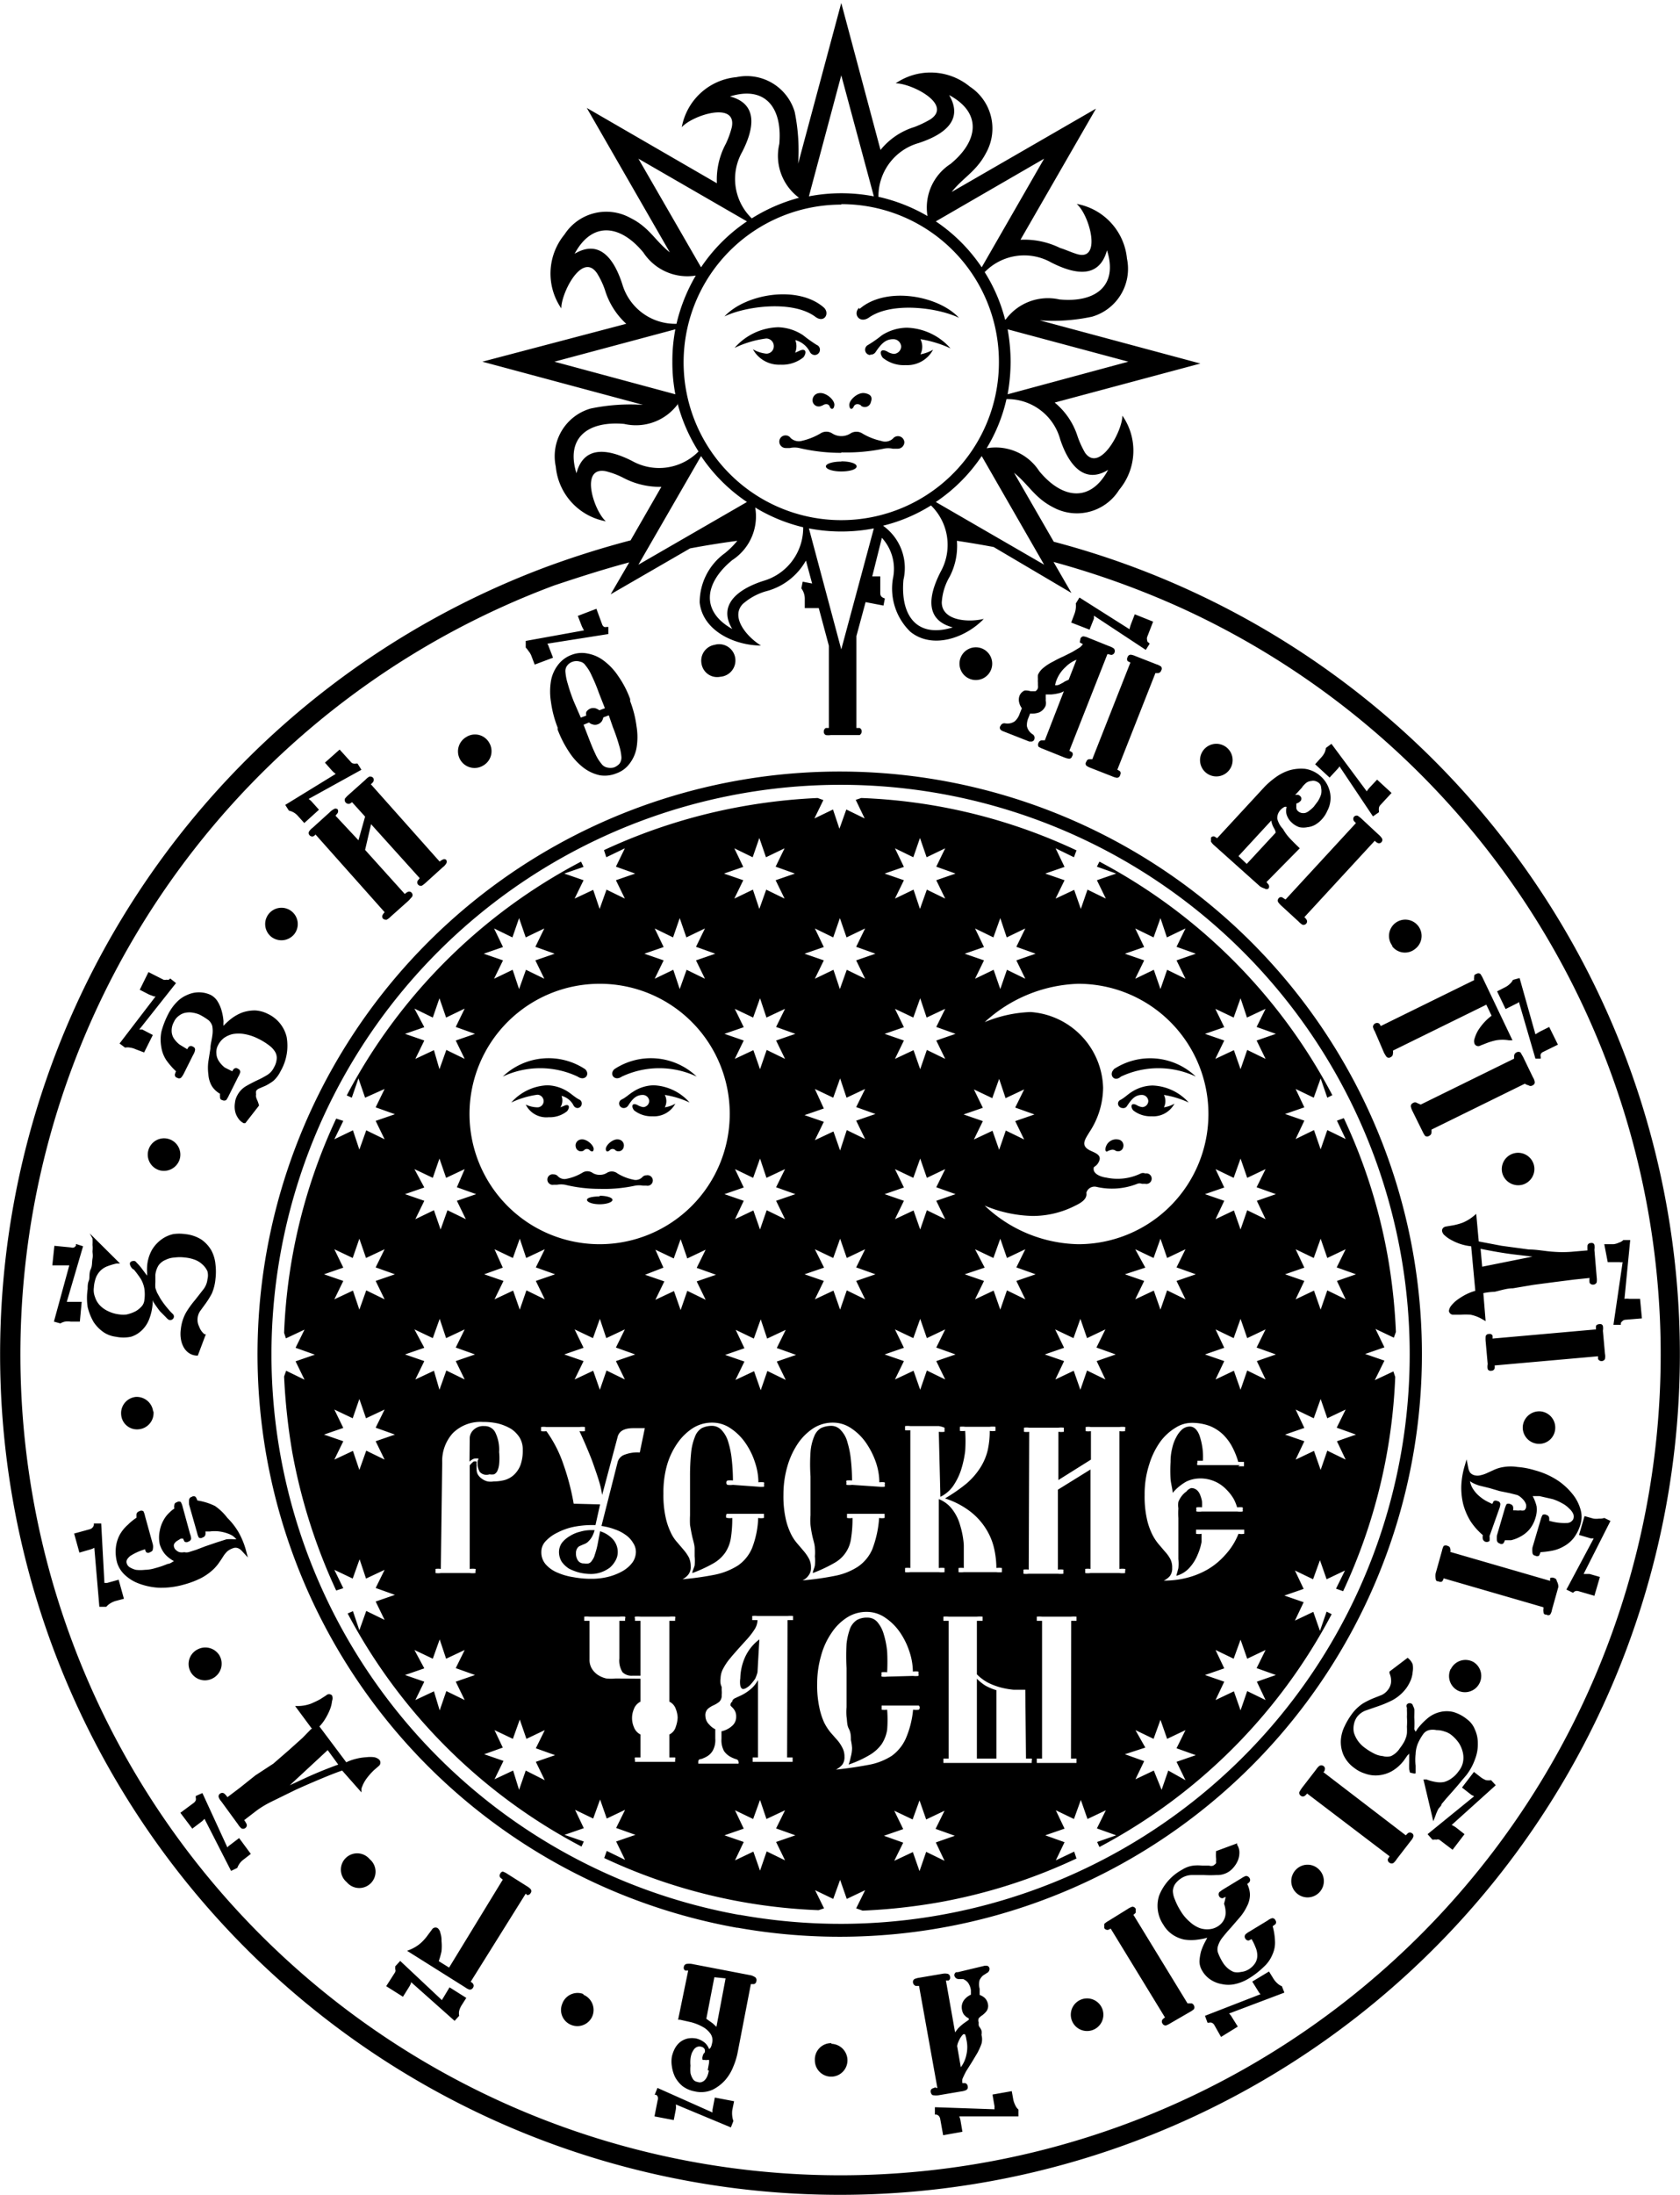 <?xml version="1.0" encoding="UTF-8"?> <svg xmlns="http://www.w3.org/2000/svg" id="svg4" viewBox="0 0 73.21 95.58"> <defs> <style>.cls-1{fill-rule:evenodd;}</style> </defs> <title>11122212русские часы (ru) (1)</title> <path id="path2" class="cls-1" d="M61,91.74a25.32,25.32,0,0,1-3.32.36L57.4,92l.39-.79-.8.38-.29-.83-.3.83-.79-.38L56,92l-.24.08a24.12,24.12,0,0,1-9.34-2.27l.11-.31.8.39-.39-.8.84-.29-.84-.3.39-.79-.8.38-.29-.83-.3.83-.79-.38.38.8-.84.29.84.29-.1.22A24.29,24.29,0,0,1,35.24,79.16l.23-.1.28.83.3-.84.8.39-.39-.8.84-.29-.84-.3.39-.79-.81.38-.28-.84-.3.84-.8-.38.39.8-.31.1a24.82,24.82,0,0,1-1.91-6,26.94,26.94,0,0,1-.36-3.32l.09-.25.8.39-.39-.8.84-.29-.84-.3.39-.79-.81.38-.08-.24a24.21,24.21,0,0,1,2.27-9.33l.31.1-.39.8.81-.39.28.84.3-.84.8.39-.39-.8.84-.29-.84-.3.39-.8L36,56.7l-.29-.84-.29.84-.22-.1A24.29,24.29,0,0,1,45.41,46.42l.11.23-.84.29.84.29-.39.8.81-.38.28.83.3-.84.8.39-.39-.8.84-.29-.84-.3.39-.8-.81.39-.1-.31a24.45,24.45,0,0,1,6-1.9,25,25,0,0,1,3.31-.37l.25.09-.39.8.81-.39.28.84.3-.84.8.39-.39-.81.24-.08A24.13,24.13,0,0,1,67,45.93l-.11.3-.8-.39.39.81-.84.29.84.29-.39.8.81-.38.29.83.29-.84.8.39-.39-.8.84-.29-.84-.3.11-.22A24.27,24.27,0,0,1,78.15,56.59l-.22.11-.29-.84-.3.84-.79-.38.38.8-.84.29.84.29-.38.8.8-.39.29.84.29-.84.8.39-.38-.8.3-.11a24,24,0,0,1,1.91,6,25,25,0,0,1,.36,3.31l-.09.25-.8-.38.39.8-.84.29.84.29L80,69l.81-.38.08.24a24.25,24.25,0,0,1-2.27,9.33l-.31-.11.39-.79-.8.38-.29-.83-.3.83-.79-.38.38.8-.84.29.84.29-.38.8.8-.38.29.83.29-.84.22.11A24.27,24.27,0,0,1,68,89.33l-.1-.22.83-.29-.84-.3.39-.79-.8.38-.29-.83-.3.83-.79-.38.38.8-.84.29.84.3-.38.79.8-.38.1.3A24,24,0,0,1,61,91.74ZM66,33.37l.78,1.35-3.39-2c-.53-.1-1.07-.19-1.6-.27A2.9,2.9,0,0,1,61.48,34a2.51,2.51,0,0,0-.35,1.13c0,.79,1.13.89,1.83.72-.77.81-2.22,1.35-3.2.56A2.62,2.62,0,0,1,59,34.1a2,2,0,0,0-.48-1.78L58.1,34h.35v.73c0,.14.08.19.2.23l-.06.31-.78-.15-.4,1.48,0,4,.14,0a.16.16,0,0,1,.09.15.19.19,0,0,1-.09.16H56.29a.75.75,0,0,1-.21,0,.15.15,0,0,1-.09-.16.16.16,0,0,1,.09-.15h.13l0-3.58-.44-1.64h-.61V35a.76.76,0,0,0-.15-.48l.06-.29.41.08-.27-1a2.79,2.79,0,0,1-1.75,1.34,2.63,2.63,0,0,0-1,.55c-.55.57.17,1.43.79,1.81-1.12,0-2.53-.62-2.67-1.87a2.65,2.65,0,0,1,1.11-2.16,3.79,3.79,0,0,0,.53-.53c-.68.09-1.37.2-2.06.33l-3.46,2,.81-1.39c-1.09.29-2.18.64-3.26,1a35.74,35.74,0,1,0,27.35,1A37.35,37.35,0,0,0,66,33.37ZM48.91,30.1a3.41,3.41,0,0,1-1.69-.41,3.61,3.61,0,0,0-.73-.27c-1.15-.22-.52,1.72,0,2.18a2.67,2.67,0,0,1-2.18-2.38,2.16,2.16,0,0,1,1.52-2.53,8.49,8.49,0,0,1,2.28-.16l-7-1.88L47.38,23a3.29,3.29,0,0,1-.93-1.48,3.6,3.6,0,0,0-.33-.7c-.65-1-1.58.85-1.57,1.51a2.68,2.68,0,0,1,.14-3.22,2.17,2.17,0,0,1,2.87-.72c.83.41,1.08,1,1.72,1.5l-3.62-6.29,5.67,3.28a3.29,3.29,0,0,1,.39-1.72,3.94,3.94,0,0,0,.26-.72c.23-1.15-1.72-.52-2.18,0a2.67,2.67,0,0,1,2.38-2.18,2.18,2.18,0,0,1,2.54,1.51,8.4,8.4,0,0,1,.15,2.26l1.88-7,1.71,6.4a3.05,3.05,0,0,1,1.48-1,4.67,4.67,0,0,0,.69-.33c1-.66-.84-1.58-1.51-1.57a2.69,2.69,0,0,1,3.23.14,2.18,2.18,0,0,1,.72,2.87c-.42.82-1,1.08-1.51,1.72l6.29-3.63-3.29,5.71a3.54,3.54,0,0,1,1.73.36c.18.05.46.18.72.26,1.1.35.58-1.67,0-2.18a2.68,2.68,0,0,1,2.19,2.38,2.17,2.17,0,0,1-1.52,2.53,8.1,8.1,0,0,1-2.28.16l7,1.88-6.35,1.7a3.12,3.12,0,0,1,1,1.48,4.19,4.19,0,0,0,.32.7C68,29.51,69,27.69,69,27a2.66,2.66,0,0,1-.14,3.23A2.17,2.17,0,0,1,66,31c-.83-.42-1.08-1-1.72-1.51l1.73,3A36.61,36.61,0,0,1,91,55.12,36.6,36.6,0,1,1,43.94,33.57q1.8-.66,3.63-1.14ZM69.57,84.24l.79.38.3-.83.29.83.8-.38-.39.79.84.3-.84.29.39.8L71,86l-.29.84L70.37,86l-.8.38.38-.79-.84-.3L70,85Zm3.49-3.49.79.38.3-.83.29.83.8-.38-.39.79.84.3-.83.29.38.8-.8-.39-.29.84-.29-.83-.8.38.38-.8-.84-.29.84-.29Zm-14,7,.8.38.3-.83.29.83.8-.38-.39.79.84.3-.83.29.38.8-.8-.39-.29.84-.29-.83-.81.38.39-.79-.84-.3.84-.29ZM76.55,70.28l.79.38.3-.84.29.84.8-.38-.39.79.84.3-.83.29.38.8-.8-.39-.29.84-.29-.83-.8.38.38-.8-.84-.29.84-.29ZM52.12,87.73l.79.38.3-.83.28.83.81-.38-.39.79.84.3-.84.29.39.8-.8-.39-.29.84-.29-.83-.8.38.38-.8-.84-.29.84-.29ZM73.06,66.79l.79.38.3-.84.29.84.8-.38-.39.79.84.3-.83.29.38.8-.8-.39-.29.84-.29-.83-.8.38.38-.8-.84-.29.84-.29Zm3.49-3.49.79.38.3-.84.29.84.8-.38-.39.79.84.3-.83.29.38.8-.8-.39-.29.84-.29-.83-.8.38.38-.8-.84-.29.84-.29ZM66.07,66.79l.8.38.3-.84.29.84.8-.38-.39.79.84.3-.83.29.38.8-.8-.39-.29.84-.29-.83-.8.38.38-.8-.84-.29.84-.29Zm3.49-3.49.8.38.3-.84.29.84.8-.38-.39.79.84.3-.84.29.39.8-.8-.39-.29.84-.29-.83-.81.38.39-.8-.84-.29L70,64.1Zm3.5-3.49.79.38.3-.84.29.84.8-.38-.39.79.84.3-.83.29.38.8-.8-.39-.29.84-.29-.83-.8.38.38-.8-.84-.29.84-.29ZM41.64,84.24l.8.38.3-.84.29.84.8-.38-.39.79.84.3-.84.29.39.8L43,86l-.29.84L42.45,86l-.81.38.39-.8-.84-.29L42,85ZM59.09,66.79l.8.38.3-.84.29.84.8-.38-.39.79.84.3-.84.29.39.8-.8-.39-.29.84-.29-.83-.81.38.39-.8-.84-.29.84-.29Zm3.49-3.49.8.38.3-.84.29.84.8-.38-.39.79.84.3-.84.29.39.8-.8-.39-.29.84-.29-.83-.81.38.39-.8-.84-.29L63,64.1ZM73.05,52.83l.8.38.3-.84.28.84.81-.38-.39.79.84.3-.84.29.39.8-.8-.39-.29.84-.29-.83-.81.38.39-.8-.84-.29.84-.29ZM38.15,80.75l.8.38.3-.84.28.84.81-.38-.39.79.84.3-.84.29.39.8-.8-.39-.29.84L39,82.55l-.81.38.39-.8-.84-.29.84-.29ZM34.66,70.28l.8.38.29-.84.29.84.81-.38-.39.79.84.3-.84.29.39.8-.8-.39-.3.84-.28-.83-.81.38.39-.8-.84-.29.84-.29Zm3.49-3.49.8.38.3-.84.28.84.81-.38-.39.79.84.3-.84.29.39.8-.8-.39-.3.84L39,68.59l-.81.38.39-.8-.84-.29.84-.29ZM34.66,63.3l.8.38.29-.84.29.84.81-.38-.39.79.84.3-.84.29.39.8-.8-.39-.3.84-.28-.83-.81.38.39-.8-.84-.29.84-.29Zm10.47,3.49.8.38.3-.84.28.84.81-.38-.39.79.84.3-.84.29.39.8-.8-.39-.29.84-.29-.83-.81.38.39-.8-.84-.29.84-.29ZM41.64,63.3l.8.38.3-.84.28.84.81-.38-.39.79.84.3-.84.29.39.8-.8-.39-.29.84-.29-.83-.81.38.39-.8-.84-.29L42,64.1Zm-3.49-3.49.8.38.29-.84.29.84.81-.38L40,60.6l.84.3-.84.29.39.8-.8-.39-.3.84L39,61.6l-.81.39.39-.8-.84-.29.84-.29Zm14,7,.79.38.3-.84.28.84.81-.38-.39.79.84.3-.84.29.39.8-.8-.39-.29.84-.29-.83-.81.38.39-.8-.84-.29.84-.29Zm-3.5-3.49.8.38.3-.84.29.84.8-.38-.39.79.84.3-.84.29.39.8-.8-.39-.29.84-.29-.83-.81.38.39-.8-.84-.29L49,64.1ZM38.15,52.82l.8.39.29-.84.29.84.81-.39-.39.8.84.3-.84.29.39.8-.8-.39-.3.84L39,54.63l-.81.38.39-.8-.84-.29.84-.29ZM55.6,63.3l.8.38.3-.84.29.84.8-.38-.39.79.84.3-.84.29.39.8-.8-.39-.29.84-.29-.83-.81.38.39-.8-.84-.29L56,64.1Zm3.49-3.49.8.38.3-.84.29.84.8-.38-.39.79.84.3-.84.29.39.8-.8-.39-.29.84-.29-.83-.81.38.39-.8-.84-.29.84-.29ZM69.56,49.33l.8.39.3-.84.28.84.81-.39-.39.8.84.3-.84.29.39.8-.8-.39-.29.84-.29-.84-.81.39.39-.8-.84-.29.84-.29ZM52.12,59.81l.79.38.3-.84.28.84.81-.38-.39.79.84.3-.84.29.39.8-.8-.39-.29.84-.29-.83-.8.38.38-.8-.84-.29.84-.29Zm3.48-3.49.8.38.3-.84.28.84.81-.38-.39.79.84.3-.84.29.39.8-.8-.39L56.7,59l-.29-.83-.81.38.39-.8-.84-.29.84-.29Zm3.49-3.49.8.38.3-.84.28.84.81-.38-.39.79.84.3-.84.29.39.8-.8-.39-.29.84-.29-.83-.81.38.39-.8-.84-.29.84-.29Zm3.49-3.5.8.39.3-.84.28.84.81-.39-.39.8.84.3-.84.29.39.8-.8-.39-.29.84-.29-.84-.81.39.39-.8-.84-.29.84-.29Zm-10.47,3.5.8.38.3-.84.28.84.81-.38-.39.79.84.3-.84.29.39.8-.8-.39-.29.84-.29-.83-.81.38.39-.8-.84-.29.84-.29Zm3.49-3.5.8.39.29-.84.29.84.81-.39-.39.8.84.3-.84.29.39.8-.8-.39-.3.84-.28-.84-.81.39.39-.8-.84-.29.84-.29Zm3.49-3.49.8.39.29-.84.29.84.81-.39-.39.8.84.3-.84.29.39.8-.8-.39-.3.84-.28-.84-.81.39.39-.8-.84-.29.84-.29Zm-7,0,.8.39.29-.84.29.84.81-.39-.39.8.84.3-.84.29.39.8-.8-.39-.3.84-.28-.84-.81.39.39-.8-.84-.29.84-.29Zm.12,47a25.37,25.37,0,1,0-20.5-29.44A25.37,25.37,0,0,0,52.23,92.85Zm.1-.56a24.8,24.8,0,1,0-20-28.78A24.8,24.8,0,0,0,52.33,92.29ZM70.44,38.21l-1.66,4.21a.47.47,0,0,1,.12.07.14.14,0,0,1,0,.16c0,.06-.07.12-.14.12a.94.94,0,0,1-.22-.07l-.92-.36a.69.69,0,0,1-.19-.1.13.13,0,0,1,0-.17.14.14,0,0,1,.13-.11l.13,0,1.66-4.21-.12-.06a.17.17,0,0,1,0-.18.14.14,0,0,1,.14-.1.76.76,0,0,1,.2.06l.92.36a.63.63,0,0,1,.2.1.15.15,0,0,1,0,.17.15.15,0,0,1-.14.11Zm-2.09-.83-1.66,4.21.12.07a.14.14,0,0,1,0,.17.14.14,0,0,1-.13.11.9.9,0,0,1-.22-.06l-.92-.37a1.11,1.11,0,0,1-.19-.09.17.17,0,0,1,0-.18.15.15,0,0,1,.14-.1l.13,0L66.45,39a.77.77,0,0,1-.19.08,2.14,2.14,0,0,1-.35.06l-.25,0a0,0,0,0,0,0,0,.54.54,0,0,1,0,.11.83.83,0,0,1,0,.15.57.57,0,0,1,0,.22.55.55,0,0,1-.28.3.9.9,0,0,1-.4.05l-.07.18a.79.79,0,0,0-.07.37.55.55,0,0,0,.1.22.57.57,0,0,0,.14.13.18.18,0,0,1,.08.23.13.13,0,0,1-.14.09h-.08l-1.17-.46a.24.24,0,0,1-.08-.06.12.12,0,0,1,0-.16.18.18,0,0,1,.21-.11.61.61,0,0,0,.19,0,.54.54,0,0,0,.22-.09.75.75,0,0,0,.21-.32l.1-.25a.65.65,0,0,1-.11-.22.51.51,0,0,1,0-.3.41.41,0,0,1,.23-.25A.67.67,0,0,1,65,39l.21,0a.23.23,0,0,0,.11-.14.65.65,0,0,0,0-.13v-.11a.71.71,0,0,1,0-.14,1.33,1.33,0,0,1,0-.19.81.81,0,0,1,.24-.31A2.12,2.12,0,0,1,66,37.7a4.11,4.11,0,0,1,.42-.21l.4-.2.33-.2a.86.86,0,0,0,.13-.14l-.11-.06c-.05,0,0-.11,0-.17a.15.15,0,0,1,.13-.11.73.73,0,0,1,.21.06l.92.37a.75.75,0,0,1,.2.1.17.17,0,0,1-.11.28Zm-.59-1.67,0,.13-.19.48-.8-.31.14-.37a1,1,0,0,0,.06-.25.75.75,0,0,0,0-.21v0l.16-.26,2.18,1.38v0a1.66,1.66,0,0,1,.06-.21l.17-.44.8.32-.26.67a.24.24,0,0,0,0,.14s0,.08.06.1l.05.05-.17.27Zm-1.1,2.79.34-.87a1.39,1.39,0,0,0-.48.32,1.49,1.49,0,0,0-.39.57.9.9,0,0,0-.06.22v0h.08a.44.44,0,0,0,.16-.06,1.18,1.18,0,0,0,.19-.11Zm6.84,53-.13.06a.16.16,0,0,1-.15-.08.17.17,0,0,1,0-.18,2,2,0,0,1,.18-.13l.79-.48a.87.87,0,0,1,.19-.1.18.18,0,0,1,.16.09.15.15,0,0,1,0,.17.45.45,0,0,1-.1.09,1.1,1.1,0,0,1,.12.48,1.15,1.15,0,0,1-.14.51,2.13,2.13,0,0,1-.31.47l-.38.44c-.12.13-.24.27-.35.41a1.09,1.09,0,0,0-.21.38.47.47,0,0,0,0,.31,2.35,2.35,0,0,0,.19.39,1.13,1.13,0,0,0,.22.27,1,1,0,0,0,.27.17.71.71,0,0,0,.32,0,.76.76,0,0,0,.33-.11.86.86,0,0,0,.29-.28.62.62,0,0,0,.09-.32.91.91,0,0,0-.08-.37,2.26,2.26,0,0,0-.17-.35l-.12.06a.15.15,0,0,1-.15-.08.15.15,0,0,1,0-.18.83.83,0,0,1,.18-.13l.79-.48a.57.57,0,0,1,.19-.1.14.14,0,0,1,.15.09.14.14,0,0,1,0,.17l-.12.09a2.76,2.76,0,0,1,.1.63,1.24,1.24,0,0,1-.11.6,1.47,1.47,0,0,1-.38.54,3.63,3.63,0,0,1-.66.51,1.94,1.94,0,0,1-.6.24,1.32,1.32,0,0,1-.56,0,1.28,1.28,0,0,1-.49-.19,1.15,1.15,0,0,1-.37-.39.79.79,0,0,1-.12-.42,2.14,2.14,0,0,1,.07-.43,2.65,2.65,0,0,1,.18-.42l.09-.17a2.57,2.57,0,0,1-.4.08,2,2,0,0,1-.6,0,1.41,1.41,0,0,1-.52-.22,1.31,1.31,0,0,1-.39-.42,1.47,1.47,0,0,1-.19-1.27,2.2,2.2,0,0,1,1-1.13,1.16,1.16,0,0,1,.49-.18,1.7,1.7,0,0,1,.39,0l.3,0a.28.28,0,0,0,.18,0,.58.58,0,0,0,.12-.1.31.31,0,0,0,0-.1.57.57,0,0,0,0-.14,2,2,0,0,1,0-.24v-.05l.92-.34,0,.06a.61.61,0,0,1,.1.34.92.92,0,0,1-.06.33,1.14,1.14,0,0,1-.18.3.93.93,0,0,1-.23.21.92.92,0,0,1-.53.14,4.89,4.89,0,0,1-.54,0l-.52,0a.86.86,0,0,0-.44.12,1,1,0,0,0-.3.27.63.63,0,0,0-.1.3,1,1,0,0,0,.09.38,2.69,2.69,0,0,0,.24.48,1.91,1.91,0,0,0,.41.49,1.36,1.36,0,0,0,.43.27,1,1,0,0,0,.41.05.81.81,0,0,0,.37-.12.73.73,0,0,0,.27-.28.68.68,0,0,0,.08-.34,1.16,1.16,0,0,0-.07-.37A2.55,2.55,0,0,0,73.5,91.5Zm-2.65,5.24-2.36-3.86a.38.38,0,0,1-.13.06.17.17,0,0,1-.15-.08c0-.06,0-.13,0-.18a.83.83,0,0,1,.18-.13l.84-.52a.75.75,0,0,1,.2-.1.16.16,0,0,1,.15.09c0,.06,0,.12,0,.17a.45.45,0,0,1-.1.09l2.36,3.86a.38.38,0,0,1,.12,0,.13.13,0,0,1,.15.08.15.15,0,0,1,0,.18,1.13,1.13,0,0,1-.18.12L71.1,97a.93.93,0,0,1-.2.1.15.15,0,0,1-.15-.08.15.15,0,0,1,0-.18.53.53,0,0,1,.11-.09Zm4.17-1a.39.39,0,0,1-.08-.1l-.28-.45.73-.44.21.34a1,1,0,0,0,.17.19.54.54,0,0,0,.18.11l0,0,.11.28-2.41.91,0,0a.7.7,0,0,1,.13.17l.25.4-.73.45L73,97.07a.24.24,0,0,0-.11-.09.2.2,0,0,0-.11,0h-.07l-.11-.3Zm6.76-11.43.09-.14a2.92,2.92,0,0,1,.46-.47,1.32,1.32,0,0,1,.52-.25,1.22,1.22,0,0,1,.57,0,1.67,1.67,0,0,1,.59.31,1,1,0,0,1,.35.45,1.41,1.41,0,0,1,.13.6,1.79,1.79,0,0,1-.12.69,2.51,2.51,0,0,1-.38.7l-.23.27c-.1.13-.21.25-.32.38l-.32.36-.21.25c0,.08-.11.15-.15.23a2,2,0,0,0-.11.26l-.1.26-.43-1.82.14,0a1.91,1.91,0,0,0,.41.11,1,1,0,0,0,.34,0,.94.94,0,0,0,.32-.15,1.29,1.29,0,0,0,.33-.33.91.91,0,0,0,.18-.37,1,1,0,0,0,0-.42,1.28,1.28,0,0,0-.17-.42,1.63,1.63,0,0,0-.36-.38.84.84,0,0,0-.27-.13,1,1,0,0,0-.35-.06.75.75,0,0,0-.33,0,.45.45,0,0,0-.24.16,2.16,2.16,0,0,0-.25.44,1.33,1.33,0,0,0-.09.44,2.15,2.15,0,0,0,0,.51c0,.08,0,.24,0,.31s-.15,0-.21,0-.05-.11-.07-.15a2.89,2.89,0,0,1,0-.29c0-.13,0-.26,0-.4v-.06c0,.05,0,.09-.07.13l-.14.2a1.75,1.75,0,0,1-.57.51,1.49,1.49,0,0,1-.59.17,1.34,1.34,0,0,1-.56-.08,1.45,1.45,0,0,1-.46-.24,1.43,1.43,0,0,1-.48-.58,1.45,1.45,0,0,1-.11-.62,1.62,1.62,0,0,1,.16-.61,3.2,3.2,0,0,1,.32-.54,1.9,1.9,0,0,1,.48-.46,3.61,3.61,0,0,1,.44-.22l.38-.15a.73.73,0,0,0,.27-.22.64.64,0,0,0,.14-.35.83.83,0,0,0-.07-.38l0-.07.79-.6,0,0a.67.67,0,0,1,.22.28,1,1,0,0,1,0,.34,1.18,1.18,0,0,1-.09.37,1.75,1.75,0,0,1-.2.35,1.86,1.86,0,0,1-.58.5,4.66,4.66,0,0,1-.61.26l-.55.19a.85.85,0,0,0-.39.28.81.81,0,0,0-.14.33.88.88,0,0,0,0,.36,1.27,1.27,0,0,0,.49.67,2.55,2.55,0,0,0,.39.24,1,1,0,0,0,.38.11.64.64,0,0,0,.36,0,.93.93,0,0,0,.34-.28c.06-.09.13-.17.18-.26a.91.91,0,0,0,.11-.22.86.86,0,0,0,.06-.23,2.71,2.71,0,0,0,0-.29,3.11,3.11,0,0,0,0-.43,2.51,2.51,0,0,0,0-.27l0-.13a.14.14,0,0,1,0-.14.16.16,0,0,1,.24,0s.07.15.08.2,0,.25,0,.38a4.07,4.07,0,0,1,0,.5v0Zm-1.14,5.42L77.05,87a.47.47,0,0,1-.1.1.14.14,0,0,1-.17,0,.15.15,0,0,1-.07-.16,2,2,0,0,1,.12-.19l.61-.79a.7.7,0,0,1,.14-.16.17.17,0,0,1,.18,0,.14.14,0,0,1,.06.16s0,.07-.06.11l3.59,2.75.09-.09a.15.15,0,0,1,.18,0,.13.13,0,0,1,.06.15.54.54,0,0,1-.11.18l-.61.79a.79.79,0,0,1-.14.17.15.15,0,0,1-.17,0,.15.15,0,0,1-.08-.17s.05-.07.07-.11Zm3.69-2.61-.12-.06-.41-.32.52-.68.31.24a.94.94,0,0,0,.22.12.85.85,0,0,0,.22,0h0l.2.22-1.92,1.73,0,0a1.18,1.18,0,0,1,.19.11l.37.29-.52.68-.58-.44a.19.19,0,0,0-.13,0,.23.23,0,0,0-.11,0l-.06,0-.21-.24Zm3.26-12a2.27,2.27,0,0,0,.77.1.31.31,0,0,0,.29-.17.33.33,0,0,0,0-.22.69.69,0,0,0-.18-.24,1.14,1.14,0,0,0-.31-.23,2.13,2.13,0,0,0-.41-.18l-.57-.13-.3,0a1.82,1.82,0,0,1,.17.44A1.14,1.14,0,0,1,87,75a1.39,1.39,0,0,1-.27.51,1.36,1.36,0,0,1-.38.3,1.59,1.59,0,0,1-.41.16l-.27,0a.46.46,0,0,1-.07.14.14.14,0,0,1-.16,0,.16.16,0,0,1-.12-.13,1.91,1.91,0,0,1,0-.21l.34-1.16a1.31,1.31,0,0,1,.08-.21.18.18,0,0,1,.17,0,.16.16,0,0,1,.12.13.93.93,0,0,1,0,.14h.11a.74.74,0,0,0,.21,0,.33.33,0,0,0,.16,0,.2.2,0,0,0,.08-.12.33.33,0,0,0,0-.14.56.56,0,0,0-.09-.17,1.06,1.06,0,0,0-.15-.15A.56.56,0,0,0,86.2,74l-.32-.08-.44-.09L85,73.7l-.45-.11a1.69,1.69,0,0,1-.31-.13l-.09-.06a.88.88,0,0,0,.12.32,1.38,1.38,0,0,0,.32.36,1.69,1.69,0,0,0,.36.23l.17.08.06-.12a.16.16,0,0,1,.17,0c.06,0,.12.06.12.13a.72.72,0,0,1-.05.21L85,75.79A1,1,0,0,1,85,76a.18.18,0,0,1-.29-.07.4.4,0,0,1,0-.18,2.85,2.85,0,0,1-.54-.61,2.78,2.78,0,0,1-.32-.75,3.06,3.06,0,0,1-.08-.8,3.61,3.61,0,0,1,.13-.8l.1-.34.07.35a.58.58,0,0,0,.08.22.35.35,0,0,0,.19.12.5.5,0,0,0,.27,0,1.22,1.22,0,0,0,.27-.09l.33-.15a1.55,1.55,0,0,1,.42-.12,1.88,1.88,0,0,1,.58,0,3.47,3.47,0,0,1,.78.15,3.4,3.4,0,0,1,1,.45,2.89,2.89,0,0,1,.65.61,1.86,1.86,0,0,1,.33.66,1.11,1.11,0,0,1,0,.6,1.78,1.78,0,0,1-.3.62,1.43,1.43,0,0,1-.44.37,1.63,1.63,0,0,1-.52.19,4.1,4.1,0,0,1-.49.06,1.16,1.16,0,0,1-.06.15.15.15,0,0,1-.17,0c-.06,0-.12-.06-.12-.13a.93.93,0,0,1,0-.22l.36-1.22a.84.84,0,0,1,.08-.2.16.16,0,0,1,.17,0,.15.15,0,0,1,.12.14.83.83,0,0,1,0,.13Zm-.24,3.77L83,77.63a.39.39,0,0,1-.06.13.14.14,0,0,1-.16,0c-.06,0-.12,0-.13-.13a.8.8,0,0,1,0-.21l.28-1a.8.8,0,0,1,.07-.2.19.19,0,0,1,.18,0,.14.14,0,0,1,.11.13.22.22,0,0,1,0,.13l4.35,1.26s0-.09,0-.12a.19.19,0,0,1,.18,0,.14.14,0,0,1,.11.13A.52.52,0,0,1,88,78l-.28,1a.49.49,0,0,1-.08.21.14.14,0,0,1-.16,0c-.06,0-.12,0-.13-.12a.39.39,0,0,1,0-.14Zm2.19-3-.13,0-.51-.15.24-.82.39.11a1,1,0,0,0,.25,0A.52.52,0,0,0,90,75h0l.27.13-1.17,2.31h.05l.21,0,.45.13-.24.82-.69-.2a.26.26,0,0,0-.15,0,.31.31,0,0,0-.09.07l0,0-.29-.14ZM84.73,65.21l.1,1.22-.14-.08a1.65,1.65,0,0,0-.52-.2,3.13,3.13,0,0,0-.43,0h-.3a.19.19,0,0,1-.21-.16.43.43,0,0,1,.09-.22,1.48,1.48,0,0,1,.25-.25,3,3,0,0,1,.38-.24,2.26,2.26,0,0,1,.43-.17l-.18-1.94a2.23,2.23,0,0,1-.86-.27,1.37,1.37,0,0,1-.29-.2.32.32,0,0,1-.12-.2c0-.11.07-.17.17-.19l.3-.05a2.75,2.75,0,0,0,.41-.11,1.86,1.86,0,0,0,.49-.29l.12-.1.11,1.2,1,.19,1.19.16c.36,0,.72.08,1.08.1a5,5,0,0,0,.77,0l.7-.06v0a1.62,1.62,0,0,1,0-.22.14.14,0,0,1,.15-.1.12.12,0,0,1,.15.08.71.71,0,0,1,0,.21l.1,1.2a.81.81,0,0,1,0,.22.17.17,0,0,1-.14.1.17.17,0,0,1-.17-.08.71.71,0,0,1,0-.21v0l-.67.07-.87.11-.91.12-.89.15c-.26,0-.53.09-.79.15A3.3,3.3,0,0,0,84.73,65.21Zm5,2.75-4.51.4a.28.28,0,0,1,0,.13.14.14,0,0,1-.14.1.14.14,0,0,1-.16-.07.54.54,0,0,1,0-.22l-.09-1a1.47,1.47,0,0,1,0-.21.14.14,0,0,1,.15-.1.13.13,0,0,1,.15.07.42.42,0,0,1,0,.13l4.51-.4a.49.49,0,0,1,0-.13c0-.07.08-.09.14-.1s.13,0,.16.08a.66.66,0,0,1,0,.21l.09,1a.59.59,0,0,1,0,.23.17.17,0,0,1-.3,0,1.3,1.3,0,0,1,0-.13Zm1.07-4.1a.31.31,0,0,1-.13,0l-.52,0L90,63.08l.4,0a.73.73,0,0,0,.24-.07.45.45,0,0,0,.19-.11l0,0,.3,0-.25,2.56h0a.78.78,0,0,1,.22,0l.46,0,.08.85-.72.06a.2.2,0,0,0-.13.06.2.2,0,0,0-.07.09l0,.07-.32,0Zm-6.12.2,2.19-.44-.77-.09c-.5-.06-1-.15-1.49-.25ZM80.26,53.58l4.07-2a.38.38,0,0,1,0-.13c0-.07,0-.11.1-.14a.15.15,0,0,1,.17,0,1.18,1.18,0,0,1,.11.19L86,54.2l-.16,0a1.69,1.69,0,0,0-.55,0,2.77,2.77,0,0,0-.41.12l-.28.11a.18.18,0,0,1-.25-.07.33.33,0,0,1,0-.24,1.64,1.64,0,0,1,.14-.33,2.42,2.42,0,0,1,.27-.36,2.35,2.35,0,0,1,.33-.3l-.23-.48-4.07,2a.31.31,0,0,1,0,.13.16.16,0,0,1-.09.15.15.15,0,0,1-.18,0,1.22,1.22,0,0,1-.12-.19L80,53.81a.56.56,0,0,1-.08-.2.18.18,0,0,1,.27-.14A.52.52,0,0,1,80.26,53.58Zm6.28,2.51-4.07,2a.69.69,0,0,1,0,.13.16.16,0,0,1-.1.14.15.15,0,0,1-.18,0,1.18,1.18,0,0,1-.11-.19l-.44-.89a.8.8,0,0,1-.07-.2.15.15,0,0,1,.1-.15.15.15,0,0,1,.17,0L82,57l4.07-2,0-.12a.18.18,0,0,1,.1-.15.17.17,0,0,1,.18,0s.08.14.11.19l.43.89a.54.54,0,0,1,.08.21.14.14,0,0,1-.09.14.15.15,0,0,1-.18,0A.42.42,0,0,1,86.54,56.09Zm-.26-3.56a.23.23,0,0,1-.1.07l-.48.24-.37-.77.35-.18a.8.8,0,0,0,.21-.15.55.55,0,0,0,.13-.17l0,0,.29-.08L87,53.94l0,0,.18-.11.42-.21.38.77-.65.32a.19.19,0,0,0-.1.1.2.2,0,0,0,0,.11V55L87,55Zm-11-5.22.09.11a.16.16,0,0,1,0,.17.14.14,0,0,1-.17,0A.75.75,0,0,1,75,47.5l-2-1.79a.7.7,0,0,1-.14-.16c0-.06,0-.12,0-.17a.13.13,0,0,1,.16-.05l.11.07,2.06-2.23a3.47,3.47,0,0,1,.46-.4,2.1,2.1,0,0,1,.61-.32,1.84,1.84,0,0,1,.7-.07,1.29,1.29,0,0,1,.71.35,1.27,1.27,0,0,1,.32.48,1.19,1.19,0,0,1-.06,1,1.31,1.31,0,0,1-.24.37,1.23,1.23,0,0,1-.28.23.85.85,0,0,1-.34.11.88.88,0,0,1-.36,0,.92.92,0,0,1-.34-.21.78.78,0,0,1-.21-.33.57.57,0,0,1,0-.34.17.17,0,0,0-.1,0,.61.61,0,0,0-.16.12.52.52,0,0,0-.15.39A1,1,0,0,0,76,45a2.07,2.07,0,0,0,.31.42q.17.18.36.36l.06.06ZM80,45.51l-3.07,3.33a.41.41,0,0,1,.09.1.14.14,0,0,1,0,.17.16.16,0,0,1-.17.06.75.75,0,0,1-.17-.14l-.73-.67a1.14,1.14,0,0,1-.15-.16.14.14,0,0,1,0-.17A.13.13,0,0,1,76,48l.11.07,3.07-3.33a.75.75,0,0,1-.09-.09.16.16,0,0,1,0-.18.16.16,0,0,1,.16-.05,1.09,1.09,0,0,1,.17.13l.73.68a.77.77,0,0,1,.15.16.14.14,0,0,1,0,.17.14.14,0,0,1-.17.05A.33.33,0,0,1,80,45.51Zm-1.54-3.24a.36.36,0,0,1-.07.1l-.36.39-.63-.58.27-.3a.9.9,0,0,0,.14-.2.83.83,0,0,0,.06-.21v0l.24-.18,1.54,2.07s0,0,0,0a1.09,1.09,0,0,1,.13-.17l.32-.34.63.58-.49.53a.22.22,0,0,0-.06.13.37.37,0,0,0,0,.11l0,.07-.26.18Zm-1.62.91-.22.24s-.07.08-.1.09h.12a.17.17,0,0,1,.11.06.13.13,0,0,1,.05.09c0,.05,0,.1-.06.14a.32.32,0,0,1-.16.09l0,0s0,.11,0,.15a.21.21,0,0,0,.06.17.37.37,0,0,0,.16.09.47.47,0,0,0,.17,0,.52.52,0,0,0,.18-.1,1.54,1.54,0,0,0,.19-.17l.18-.24a1.35,1.35,0,0,0,.14-.3.7.7,0,0,0,0-.29.27.27,0,0,0-.09-.2.4.4,0,0,0-.17-.09.32.32,0,0,0-.17,0A.4.4,0,0,0,77,43,1.37,1.37,0,0,0,76.83,43.18Zm-2.78,3,.36.34,1.26-1.36c0-.1-.09-.21-.13-.31a.9.9,0,0,1-.06-.22ZM43.94,36.93a.34.34,0,0,1,.06.12l.19.49-.8.3-.14-.37a.71.71,0,0,0-.13-.22A.77.77,0,0,0,43,37.1l0,0,0-.29,2.54-.46,0,0a1.74,1.74,0,0,1-.1-.19l-.17-.44.81-.31.25.68a.2.2,0,0,0,.09.11.21.21,0,0,0,.11,0h.07l0,.31Zm.45,3.74,0-.09a4.78,4.78,0,0,1-.29-1.11,2.84,2.84,0,0,1,0-.92,1.59,1.59,0,0,1,.31-.7,1.3,1.3,0,0,1,.58-.43,1.23,1.23,0,0,1,.71-.06,1.64,1.64,0,0,1,.7.31,2.67,2.67,0,0,1,.63.67,4.27,4.27,0,0,1,.52,1l0,.09a4.76,4.76,0,0,1,.28,1.11,2.84,2.84,0,0,1,0,.92,1.59,1.59,0,0,1-.31.7,1.21,1.21,0,0,1-.58.42,1.33,1.33,0,0,1-.71.08,1.79,1.79,0,0,1-.7-.32,2.72,2.72,0,0,1-.63-.68A4.87,4.87,0,0,1,44.39,40.67Zm2.23-.62-.24.09a.52.52,0,0,1-.06.16.36.36,0,0,1-.18.14.33.33,0,0,1-.24,0,.29.29,0,0,1-.14-.08l-.24.1.19.49c.1.26.2.52.32.77a1.79,1.79,0,0,0,.27.44.4.4,0,0,0,.24.16.61.61,0,0,0,.3,0,.62.62,0,0,0,.25-.17.46.46,0,0,0,.08-.28,2.3,2.3,0,0,0-.1-.51,8.19,8.19,0,0,0-.27-.79Zm-1.22.1.24-.09a.3.3,0,0,1,0-.16.4.4,0,0,1,.19-.15.36.36,0,0,1,.23,0,.71.71,0,0,1,.15.08l.24-.09-.26-.66a7.35,7.35,0,0,0-.32-.77,1.79,1.79,0,0,0-.27-.44.36.36,0,0,0-.24-.16.51.51,0,0,0-.3,0,.49.49,0,0,0-.25.17.39.39,0,0,0-.08.28,2.3,2.3,0,0,0,.1.51,7.35,7.35,0,0,0,.27.79Zm-8.56,8.46-3-3.37a.35.35,0,0,1-.1.08.16.16,0,0,1-.17-.06.14.14,0,0,1,0-.17.71.71,0,0,1,.15-.15l.74-.67a.7.7,0,0,1,.17-.13.14.14,0,0,1,.17,0,.16.16,0,0,1,0,.17l-.09.11,1,1.07L36,44.46l-.57-.63a.34.34,0,0,1-.11.07.17.17,0,0,1-.2-.22,1.14,1.14,0,0,1,.15-.16l.74-.66a.75.75,0,0,1,.17-.14.18.18,0,0,1,.17.05.17.17,0,0,1,0,.18.47.47,0,0,1-.1.1l3,3.37a.35.35,0,0,1,.12-.08.13.13,0,0,1,.16,0,.14.14,0,0,1,0,.17.57.57,0,0,1-.15.16l-.74.67a1.09,1.09,0,0,1-.17.13.16.16,0,0,1-.17-.06.15.15,0,0,1,0-.17s.05-.06.08-.1l-2.12-2.35L36,45.91l1.73,1.92a.38.38,0,0,1,.11-.08.14.14,0,0,1,.16,0A.15.15,0,0,1,38,48a1.1,1.1,0,0,1-.15.16l-.74.66a.7.7,0,0,1-.17.13c-.06,0-.12,0-.17-.06a.14.14,0,0,1,0-.16.35.35,0,0,1,.08-.1Zm-3.3-4.92.1.08.35.39-.64.58-.27-.3a.74.74,0,0,0-.19-.16.76.76,0,0,0-.21-.08h0l-.16-.25,2.2-1.35,0,0a1.07,1.07,0,0,1-.16-.14l-.31-.35.64-.57.48.53a.2.2,0,0,0,.12.08.25.25,0,0,0,.12,0l.06,0,.17.27ZM30.21,55.55s.05-.09.08-.11a.14.14,0,0,1,.17,0,.15.15,0,0,1,.1.15.88.88,0,0,1-.09.2l-.41.82a1.18,1.18,0,0,1-.11.19.17.17,0,0,1-.18,0c-.06,0-.1-.07-.09-.14a.46.46,0,0,1,0-.13,1,1,0,0,1-.36-.34,1.16,1.16,0,0,1-.15-.51,2.09,2.09,0,0,1,0-.56l.09-.57c0-.18.06-.36.08-.54a1.25,1.25,0,0,0,0-.43.52.52,0,0,0-.17-.26,2.85,2.85,0,0,0-.37-.23A1.17,1.17,0,0,0,28.5,53a.86.86,0,0,0-.32,0,.64.64,0,0,0-.29.13.64.64,0,0,0-.22.27.76.76,0,0,0-.1.39.62.62,0,0,0,.09.32,1.16,1.16,0,0,0,.26.28l.33.2a.52.52,0,0,1,.07-.11.15.15,0,0,1,.18,0,.13.13,0,0,1,.09.14.54.54,0,0,1-.08.21l-.41.82a.81.81,0,0,1-.12.18.14.14,0,0,1-.17,0c-.06,0-.11-.08-.1-.14a.78.78,0,0,1,.05-.14,3.21,3.21,0,0,1-.42-.48,1.41,1.41,0,0,1-.22-.57,1.84,1.84,0,0,1,0-.66,3.7,3.7,0,0,1,.3-.78,2.14,2.14,0,0,1,.37-.52,1.36,1.36,0,0,1,.47-.32,1.21,1.21,0,0,1,1,0,.77.77,0,0,1,.32.3,1.55,1.55,0,0,1,.17.4,2.33,2.33,0,0,1,.08.46,1.21,1.21,0,0,0,0,.19,2.68,2.68,0,0,1,.3-.28,1.91,1.91,0,0,1,.52-.3,1.71,1.71,0,0,1,.55-.09,1.37,1.37,0,0,1,.56.15,1.49,1.49,0,0,1,.82,1,2.21,2.21,0,0,1-.26,1.49,1.38,1.38,0,0,1-.32.43,2.39,2.39,0,0,1-.34.21l-.28.12a.28.28,0,0,0-.13.11.44.44,0,0,0,0,.15.21.21,0,0,0,0,.11.58.58,0,0,0,.05.14,2.09,2.09,0,0,1,.08.23l0,0-.6.77-.07,0a.61.61,0,0,1-.25-.23.8.8,0,0,1-.13-.32,1,1,0,0,1,0-.34.8.8,0,0,1,.09-.3,1,1,0,0,1,.37-.41c.15-.09.31-.17.47-.25a4,4,0,0,0,.46-.24.78.78,0,0,0,.31-.34.89.89,0,0,0,.12-.39.52.52,0,0,0-.08-.3,1,1,0,0,0-.27-.28,2.69,2.69,0,0,0-.46-.28,2.12,2.12,0,0,0-.6-.2,1.46,1.46,0,0,0-.51,0,1.08,1.08,0,0,0-.38.17.91.91,0,0,0-.25.3.64.64,0,0,0-.08.38.65.65,0,0,0,.11.33,1.16,1.16,0,0,0,.26.28Zm-4.05-1.82.13,0,.46.24-.38.76L26,54.59a.84.84,0,0,0-.24-.07.54.54,0,0,0-.22,0h0l-.24-.18,1.57-2.05H26.8l-.21-.08L26.18,52l.38-.77.65.33a.22.22,0,0,0,.14,0,.18.18,0,0,0,.1,0l.06-.05.25.2Zm.58,11.78a1,1,0,0,1,0,.17,2.29,2.29,0,0,1-.14.64,1.32,1.32,0,0,1-.31.49,1.18,1.18,0,0,1-.49.3,1.63,1.63,0,0,1-.66,0,1.23,1.23,0,0,1-.54-.2,1.64,1.64,0,0,1-.43-.44,2.46,2.46,0,0,1-.26-.65,2.63,2.63,0,0,1,0-.79c0-.12,0-.24.05-.36s0-.32.08-.49.05-.31.08-.47,0-.22,0-.33a1.22,1.22,0,0,0,0-.27,2.7,2.7,0,0,0,0-.28L24,62.61l1.32,1.31-.15,0a3,3,0,0,0-.4.12.88.88,0,0,0-.29.18.94.94,0,0,0-.2.29,1.52,1.52,0,0,0-.1.46.82.82,0,0,0,.05.41.93.93,0,0,0,.21.36,1.18,1.18,0,0,0,.37.26,1.5,1.5,0,0,0,.5.14,1,1,0,0,0,.3,0A1.62,1.62,0,0,0,26,66a1.09,1.09,0,0,0,.26-.21.47.47,0,0,0,.12-.27,1.75,1.75,0,0,0,0-.51,1.27,1.27,0,0,0-.15-.41,4.13,4.13,0,0,0-.31-.42c-.06,0-.18-.17-.17-.26s.1-.11.18-.11.1.07.14.1a2,2,0,0,1,.19.22l.24.32,0,0v-.15a1.93,1.93,0,0,1,0-.24,1.71,1.71,0,0,1,.21-.73,1.54,1.54,0,0,1,.42-.46,1.38,1.38,0,0,1,.51-.23,1.8,1.8,0,0,1,.52,0,1.62,1.62,0,0,1,.71.24,1.49,1.49,0,0,1,.43.47,1.6,1.6,0,0,1,.18.61,2.66,2.66,0,0,1,0,.63,2.08,2.08,0,0,1-.16.64,3.66,3.66,0,0,1-.26.42l-.24.33a.66.66,0,0,0-.12.33.65.65,0,0,0,.07.36A.73.73,0,0,0,29,67l.06,0-.35.93h-.07a.66.66,0,0,1-.33-.12.75.75,0,0,1-.23-.27,1.1,1.1,0,0,1-.11-.35,1.41,1.41,0,0,1,0-.41,1.89,1.89,0,0,1,.23-.73,4.11,4.11,0,0,1,.39-.54l.36-.46a.86.86,0,0,0,.18-.44.7.7,0,0,0,0-.35.86.86,0,0,0-.21-.29,1,1,0,0,0-.33-.21,1.65,1.65,0,0,0-.44-.1,1.7,1.7,0,0,0-.45,0,1,1,0,0,0-.39.1A.71.71,0,0,0,27,64a1,1,0,0,0-.14.41c0,.11,0,.21,0,.32a2.29,2.29,0,0,0,0,.25,2,2,0,0,0,.08.22l.14.25a4.06,4.06,0,0,0,.26.36l.17.2.09.09a.17.17,0,0,1,.07.13.16.16,0,0,1-.19.15c-.06,0-.14-.1-.18-.14L27.06,66c-.1-.13-.2-.27-.29-.41ZM23,65.59h.13l.52,0-.08.86-.4,0a1,1,0,0,0-.25,0,.7.7,0,0,0-.2.08l0,0-.28-.08L23.11,64h-.27L22.37,64l.09-.85.72.07a.22.22,0,0,0,.14,0,.3.3,0,0,0,.08-.08l0-.07.31.1Zm3.47,10.76a2.39,2.39,0,0,0-.71.31c-.09.08-.19.18-.15.31a.3.3,0,0,0,.12.17,1,1,0,0,0,.28.12,1.7,1.7,0,0,0,.39,0,1.62,1.62,0,0,0,.44-.07,4.11,4.11,0,0,0,.56-.19c.09,0,.18-.07.27-.12a1.5,1.5,0,0,1-.37-.28,1.22,1.22,0,0,1-.25-.46,1.38,1.38,0,0,1,0-.57,1.48,1.48,0,0,1,.16-.46,1.31,1.31,0,0,1,.27-.35,1.2,1.2,0,0,1,.21-.17.32.32,0,0,1,0-.16c0-.07.06-.1.12-.12a.14.14,0,0,1,.16,0,.76.76,0,0,1,.08.21l.32,1.17a.72.72,0,0,1,.05.21.16.16,0,0,1-.12.13.15.15,0,0,1-.17,0,.81.81,0,0,1-.06-.13l-.1,0-.18.11a.43.43,0,0,0-.11.12.19.19,0,0,0,0,.15.21.21,0,0,0,.07.11.39.39,0,0,0,.16.1.54.54,0,0,0,.21,0,.41.41,0,0,0,.19,0l.32-.1.42-.16.47-.16.44-.14a1.88,1.88,0,0,1,.33,0h.1a.71.71,0,0,0-.27-.21,1.74,1.74,0,0,0-.46-.13,1.55,1.55,0,0,0-.43,0l-.19,0a.36.36,0,0,1,0,.14.16.16,0,0,1-.12.12.14.14,0,0,1-.17,0,.8.8,0,0,1-.07-.2l-.35-1.23a1.43,1.43,0,0,1,0-.22.16.16,0,0,1,.12-.12.14.14,0,0,1,.16,0,.48.48,0,0,1,.08.16,2.65,2.65,0,0,1,.77.24A2.39,2.39,0,0,1,30,75a3,3,0,0,1,.49.63,3.49,3.49,0,0,1,.31.75l.09.34-.24-.26a.49.49,0,0,0-.18-.14.31.31,0,0,0-.23,0,.8.8,0,0,0-.24.13,1.24,1.24,0,0,0-.18.22c-.06.1-.13.2-.2.3a1.87,1.87,0,0,1-.3.33,2.44,2.44,0,0,1-.47.32,3.89,3.89,0,0,1-.74.28,3.6,3.6,0,0,1-1.08.14,2.93,2.93,0,0,1-.88-.18,1.79,1.79,0,0,1-.62-.38,1.22,1.22,0,0,1-.33-.51,1.78,1.78,0,0,1-.06-.69,1.53,1.53,0,0,1,.17-.55,1.61,1.61,0,0,1,.35-.43,2.24,2.24,0,0,1,.38-.31,1.1,1.1,0,0,1,0-.16.16.16,0,0,1,.12-.12.16.16,0,0,1,.18,0,.86.86,0,0,1,.07.21l.34,1.23a.49.49,0,0,1,0,.21c0,.07-.06.11-.12.13a.14.14,0,0,1-.17,0,.43.43,0,0,1-.05-.12Zm-1.83,1.48.12,0,.5-.14.23.83-.38.1a1,1,0,0,0-.23.11.73.73,0,0,0-.16.14l0,0-.3,0-.22-2.57,0,0a.84.84,0,0,1-.2.08l-.45.13-.23-.83.69-.19a.25.25,0,0,0,.12-.08.24.24,0,0,0,.05-.1v-.07l.32,0Zm9.05,6.36-.74-1h.16a1.68,1.68,0,0,0,.55-.11c.13-.06.27-.12.39-.19l.25-.16a.18.18,0,0,1,.26,0,.33.33,0,0,1,0,.24,1.4,1.4,0,0,1-.08.34,2.58,2.58,0,0,1-.2.41,1.88,1.88,0,0,1-.27.36l1.17,1.56a2.1,2.1,0,0,1,.42-.15,2.34,2.34,0,0,1,.45-.07,1.36,1.36,0,0,1,.35,0,.46.46,0,0,1,.22.11.19.19,0,0,1,0,.25l-.23.2a2.89,2.89,0,0,0-.29.32,1.54,1.54,0,0,0-.26.49l0,.16L35,86c-.32.11-.64.24-.95.37s-.73.31-1.1.48l-1,.49a4.4,4.4,0,0,0-.66.39l-.56.43h0a.87.87,0,0,1,.11.18.15.15,0,0,1-.07.17.15.15,0,0,1-.17,0,.75.75,0,0,1-.14-.17l-.73-1a.54.54,0,0,1-.11-.18.14.14,0,0,1,.07-.16.15.15,0,0,1,.17,0,.7.7,0,0,1,.14.16l0,0,.53-.4.69-.55L32,85.7l.68-.59.59-.53.38-.39ZM30,89.35a.26.26,0,0,1,.09-.09l.42-.32.51.69-.31.24a.77.77,0,0,0-.18.18.87.87,0,0,0-.1.19v0l-.27.13L29,88.1l0,0a.75.75,0,0,1-.16.15l-.37.28-.52-.69.58-.43a.31.31,0,0,0,.09-.11.24.24,0,0,0,0-.12l0-.07.29-.13Zm4.37-4.24-1.65,1.53.71-.33c.46-.21.93-.4,1.4-.57ZM43,91.36l-2.4,3.84a.27.27,0,0,1,.1.08.15.15,0,0,1,0,.18.16.16,0,0,1-.15.08.69.69,0,0,1-.19-.1l-2.53-1.59.15-.06a1.7,1.7,0,0,0,.47-.3,2.14,2.14,0,0,0,.28-.32l.18-.24a.18.18,0,0,1,.25-.07.35.35,0,0,1,.12.21,1,1,0,0,1,.05.35,2.27,2.27,0,0,1,0,.45,3.45,3.45,0,0,1-.12.43l.45.28L42,90.75l-.11-.09a.14.14,0,0,1,0-.17A.14.14,0,0,1,42,90.4a.75.75,0,0,1,.2.1l.84.53a.76.76,0,0,1,.17.13.14.14,0,0,1,0,.18.15.15,0,0,1-.15.08L43,91.36ZM39.35,96a.39.39,0,0,1,.06-.11l.27-.45.73.46-.21.33a.94.94,0,0,0-.1.23.55.55,0,0,0,0,.22v0l-.2.22L38,95.21s0,0,0,.05a1.14,1.14,0,0,1-.1.19l-.25.4-.73-.46.39-.61a.17.17,0,0,0,0-.14.23.23,0,0,0,0-.11l0,0,.22-.24Zm10.73-1.29-.13,0a.14.14,0,0,1-.06-.16.15.15,0,0,1,.12-.13.86.86,0,0,1,.22,0l2.6.5A.83.83,0,0,1,53,95a.16.16,0,0,1,.05.17.14.14,0,0,1-.11.13h-.13l-.58,3a3,3,0,0,1-.18.58,2,2,0,0,1-.35.59,1.82,1.82,0,0,1-.56.43,1.23,1.23,0,0,1-.78.07,1.26,1.26,0,0,1-.53-.23,1.34,1.34,0,0,1-.32-.39,1.53,1.53,0,0,1-.14-.46,1.29,1.29,0,0,1,0-.44,1.48,1.48,0,0,1,.13-.35.93.93,0,0,1,.22-.27.84.84,0,0,1,.33-.16,1,1,0,0,1,.39,0,.94.94,0,0,1,.36.18.67.67,0,0,1,.19.28.46.46,0,0,0,.07-.07.7.7,0,0,0,.06-.19.49.49,0,0,0-.07-.41,1,1,0,0,0-.34-.3,2.18,2.18,0,0,0-.5-.2l-.49-.11-.08,0Zm1.06,6.18a.53.53,0,0,1,0-.13l.1-.52.84.16-.08.39a1.13,1.13,0,0,0,0,.26.8.8,0,0,0,.05.21l0,0-.11.28-2.4-1v0a.78.78,0,0,1,0,.22l-.09.46-.84-.16.14-.71a.2.2,0,0,0,0-.15.18.18,0,0,0-.07-.08l-.06,0,.12-.3Zm-.21-1.84.06-.33s0-.1,0-.12l0,0-.06,0a.29.29,0,0,1-.13,0l-.09,0a.23.23,0,0,1,0-.16.26.26,0,0,1,.09-.16.06.06,0,0,0,0,0,.24.24,0,0,0,0-.14.2.2,0,0,0-.14-.11.28.28,0,0,0-.18,0,.33.33,0,0,0-.14.1,1,1,0,0,0-.1.17,1,1,0,0,0-.06.25,1.53,1.53,0,0,0,0,.3,1.84,1.84,0,0,0,0,.33.85.85,0,0,0,.11.26.28.28,0,0,0,.2.12.25.25,0,0,0,.19,0,.33.33,0,0,0,.14-.1.59.59,0,0,0,.1-.17,1.12,1.12,0,0,0,.06-.23Zm.78-4L51.22,95l-.35,1.81.28.2.16.15Zm11.72,5.7a.56.56,0,0,1,0-.12l-.09-.52.84-.15.07.39a1.17,1.17,0,0,0,.09.24.52.52,0,0,0,.13.17l0,0v.3l-2.58,0,0,0a.66.66,0,0,1,.06.2l.08.47-.84.15-.13-.72a.27.27,0,0,0-.06-.12.27.27,0,0,0-.1-.06h-.07v-.32Zm-2.49-.92-.8-4.45H60a.18.18,0,0,1-.12-.13.15.15,0,0,1,.06-.17.79.79,0,0,1,.22-.06l1-.17a.55.55,0,0,1,.22,0,.14.14,0,0,1,.11.13.14.14,0,0,1-.06.16.42.42,0,0,1-.12,0l.4,2.26.12-.16a2,2,0,0,1,.27-.24l.2-.14a.07.07,0,0,0,0-.07l-.1-.06a1.14,1.14,0,0,1-.11-.11.54.54,0,0,1-.08-.21.52.52,0,0,1,.08-.4.76.76,0,0,1,.31-.25l0-.19a.72.72,0,0,0-.14-.35.56.56,0,0,0-.2-.14l-.19,0a.19.19,0,0,1-.19-.15.14.14,0,0,1,.08-.15l.07,0L63,94.5h.1a.14.14,0,0,1,.11.12.2.2,0,0,1-.12.2l-.17.11a.67.67,0,0,0-.14.19.7.7,0,0,0,0,.38l0,.27a.72.72,0,0,1,.21.12.49.49,0,0,1,.15.27.39.39,0,0,1-.07.33,1,1,0,0,1-.18.17.64.64,0,0,0-.15.13.23.23,0,0,0,0,.18.65.65,0,0,0,0,.13.36.36,0,0,0,.05.09.54.54,0,0,1,.07.13.53.53,0,0,1,0,.19.74.74,0,0,1,0,.39,2.87,2.87,0,0,1-.18.4l-.24.4-.24.38a3.78,3.78,0,0,0-.17.35.48.48,0,0,0,0,.18h.12a.16.16,0,0,1,.11.14.14.14,0,0,1-.06.16.65.65,0,0,1-.21.06l-1,.17a.86.86,0,0,1-.22,0c-.07,0-.1-.06-.12-.13a.14.14,0,0,1,.06-.16l.13-.05ZM61.8,98l.16.92a1.34,1.34,0,0,0,.24-.53,1.47,1.47,0,0,0,0-.69.79.79,0,0,0-.06-.22.13.13,0,0,1,0,0l-.07,0a.69.69,0,0,0-.11.13,1.14,1.14,0,0,0-.1.19A.66.66,0,0,0,61.8,98Zm5.34-2a.71.71,0,1,1,.5,1.32.71.71,0,0,1-.5-1.32Zm9.43-5.69a.7.7,0,0,1,1,0,.71.71,0,1,1-1,0Zm6.74-8.72a.71.71,0,0,1,1-.31.71.71,0,0,1-.64,1.26A.71.71,0,0,1,83.31,81.57ZM86.45,71a.72.72,0,0,1,.78-.64.71.71,0,0,1,.63.78.7.7,0,0,1-.77.63A.71.71,0,0,1,86.45,71Zm-.89-11a.71.71,0,1,1,1.37-.38.71.71,0,0,1-.5.87A.72.72,0,0,1,85.56,60Zm-4.8-9.92a.71.71,0,1,1,1,.14A.7.7,0,0,1,80.76,50.11ZM72.7,42.59a.71.71,0,1,1,1-.22A.71.71,0,0,1,72.7,42.59ZM62.48,38.5a.71.71,0,0,1,.27-1.4.71.71,0,0,1-.27,1.4Zm-11-.13a.69.69,0,0,1-.82-.57.7.7,0,0,1,.57-.82.71.71,0,1,1,.25,1.39ZM41.14,42.24A.71.71,0,0,1,40.4,41a.71.71,0,0,1,1,.23A.72.72,0,0,1,41.14,42.24Zm-8.22,7.33a.72.72,0,0,1-1,.13.71.71,0,1,1,1-.13Zm-5,9.81a.72.72,0,0,1-.88.48.71.71,0,1,1,.88-.48Zm-1.14,11a.71.71,0,0,1-.65.76.69.69,0,0,1-.76-.64.71.71,0,0,1,.64-.77A.72.72,0,0,1,26.76,70.34ZM29.66,81a.72.72,0,0,1-.33,1,.71.71,0,0,1-.62-1.28A.72.72,0,0,1,29.66,81Zm6.54,8.86a.71.71,0,1,1-1,1,.71.71,0,1,1,1-1Zm9.31,5.9a.72.72,0,0,1,.4.92.71.71,0,0,1-.92.4.7.7,0,0,1-.4-.92A.71.71,0,0,1,45.51,95.73Zm10.81,2.14a.72.72,0,0,1,.7.72.71.71,0,0,1-1.42,0A.71.71,0,0,1,56.32,97.87Zm.43-60.72-1.41-5.27a7.48,7.48,0,0,0,2.83,0Zm0-25,1.42,5.27a7.48,7.48,0,0,0-2.83,0ZM47.91,33.49l2.73-4.73a7.32,7.32,0,0,0,2,2ZM65.59,15.81l-2.72,4.73a7.32,7.32,0,0,0-2-2ZM44.25,24.65l5.27-1.41a7.25,7.25,0,0,0-.13,1.41,7.35,7.35,0,0,0,.13,1.42Zm21.34,8.84-4.72-2.73a7.32,7.32,0,0,0,2-2Zm3.67-8.84L64,26.07a8.24,8.24,0,0,0,.13-1.42A8.12,8.12,0,0,0,64,23.24ZM47.91,15.81l4.73,2.73a7.32,7.32,0,0,0-2,2Zm8.84,2a6.87,6.87,0,1,0,6.87,6.86A6.86,6.86,0,0,0,56.75,17.79Zm0,11.18c.37,0,.67.09.67.22s-.3.22-.67.22-.67-.1-.67-.22S56.38,29,56.75,29Zm0-.37a8,8,0,0,1-1.83-.21.94.94,0,0,0-.41,0h-.18a.28.28,0,0,1-.28-.28.27.27,0,0,1,.28-.27.26.26,0,0,1,.21.11.52.52,0,0,0,.48.13,2.82,2.82,0,0,0,.83-.33.47.47,0,0,1,.5,0,.74.74,0,0,0,.81,0,.48.48,0,0,1,.5,0,2.71,2.71,0,0,0,.83.33A.5.5,0,0,0,59,28a.28.28,0,0,1,.5.16.29.29,0,0,1-.28.28H59a.94.94,0,0,0-.41,0A8,8,0,0,1,56.75,28.6Zm-2-4.91a1,1,0,0,1,.64.53.25.25,0,0,0,.2.12.23.23,0,0,0,.23-.23.22.22,0,0,0-.14-.21,6.27,6.27,0,0,1-.59-.42A2.07,2.07,0,0,0,54,23.15a2.62,2.62,0,0,0-1.9.9,4.48,4.48,0,0,1,1.38-.41.33.33,0,0,1,.33.33.32.32,0,0,1-.33.33,1.47,1.47,0,0,1-.58-.19,1.3,1.3,0,0,0,1.2.67,1.47,1.47,0,0,0,1-.32c.16-.21.11-.42-.18-.28l-.18.08A.75.75,0,0,0,54.74,23.69Zm3.27.65a.23.23,0,0,1-.23-.23.23.23,0,0,1,.13-.21,5.33,5.33,0,0,0,.6-.42,2.07,2.07,0,0,1,1.09-.33,2.64,2.64,0,0,1,1.9.9,5,5,0,0,0-1.31-.4.73.73,0,0,1,0,.66,1.78,1.78,0,0,0,.55-.2,1.28,1.28,0,0,1-1.19.67,1.46,1.46,0,0,1-1-.32c-.16-.21-.11-.42.18-.28a.68.68,0,0,0,.3.11.33.33,0,0,0,.32-.32.34.34,0,0,0-.35-.32c-.35,0-.54.23-.77.57A.25.25,0,0,1,58,24.34Zm-.48-2c1.13-1,3.42-.61,4.34.38-.9-.44-2.94-.72-3.94,0C57.53,23,57.25,22.56,57.53,22.3ZM56,22.3c-1.13-1-3.42-.61-4.34.38.9-.44,2.94-.72,3.94,0C56,23,56.26,22.56,56,22.3Zm1.62,4.26c-.14-.1-.28-.07-.33.05s-.18.15-.19-.07.37-.57.67-.52.34.2.27.39A.27.27,0,0,1,57.6,26.56Zm-1.69,0c.14-.1.28-.07.32.05s.18.15.2-.07-.37-.57-.67-.52a.31.31,0,0,0-.27.39A.27.27,0,0,0,55.91,26.56Zm-6.29-.08a2.27,2.27,0,0,1-2.35.88c-1.58-.14-2.56.6-2.08,2.15.31-1.18,1.31-1.1,2.42-.54a2.41,2.41,0,0,0,2.9-.41A7.38,7.38,0,0,1,49.62,26.48Zm14.27-3.66a2.29,2.29,0,0,1,2.35-.88c1.58.15,2.56-.6,2.07-2.14C68,21,67,20.89,65.9,20.33a2.4,2.4,0,0,0-2.9.42A7.2,7.2,0,0,1,63.89,22.82ZM50.41,20.9a2.29,2.29,0,0,1-2.28-1c-1-1.22-2.23-1.38-3,.05,1.05-.62,1.7.15,2.08,1.33A2.4,2.4,0,0,0,49.57,23,7.51,7.51,0,0,1,50.41,20.9ZM53,31a2.27,2.27,0,0,1-1,2.29c-1.22,1-1.38,2.23,0,3-.61-1,.15-1.7,1.34-2.09a2.4,2.4,0,0,0,1.75-2.34A7.27,7.27,0,0,1,53,31Zm5.58.8a2.26,2.26,0,0,1,.88,2.35c-.14,1.58.6,2.55,2.15,2.07-1.18-.31-1.1-1.31-.53-2.42a2.4,2.4,0,0,0-.42-2.89A7.15,7.15,0,0,1,58.58,31.79Zm4.51-3.38a2.26,2.26,0,0,1,2.29,1c1,1.21,2.23,1.38,3-.06-1,.62-1.7-.15-2.09-1.33a2.38,2.38,0,0,0-2.34-1.75A7.11,7.11,0,0,1,63.09,28.41Zm-8.17-10.9a2.27,2.27,0,0,1-.87-2.35c.14-1.58-.61-2.55-2.15-2.07,1.18.31,1.1,1.31.53,2.42a2.39,2.39,0,0,0,.42,2.89A7.49,7.49,0,0,1,54.92,17.51Zm5.59.8a2.26,2.26,0,0,1,1-2.28c1.22-1,1.38-2.23-.06-3,.62,1.05-.14,1.7-1.33,2.09a2.41,2.41,0,0,0-1.75,2.34A7.45,7.45,0,0,1,60.51,18.31ZM39.3,77.22a.8.8,0,0,0-.23,0s0,0,0,.08,0,.09,0,.1a.8.8,0,0,0,.23,0h1.26a1,1,0,0,0,.25,0s0,0,0-.1a.09.09,0,0,0,0-.08,1,1,0,0,0-.25,0V72.71a1.19,1.19,0,0,1,.16-.16.22.22,0,0,1,.14,0,.58.58,0,0,0,0,.17,1.21,1.21,0,0,0,0,.18.43.43,0,0,0,.06.22.62.62,0,0,0,.18.18.66.66,0,0,0,.24.11.75.75,0,0,0,.26,0,1.86,1.86,0,0,0,.48-.06,1,1,0,0,0,.41-.23,1.15,1.15,0,0,0,.28-.42,1.83,1.83,0,0,0,.1-.66,1,1,0,0,0-.13-.53,1.28,1.28,0,0,0-.38-.39,2.19,2.19,0,0,0-.56-.23,2.87,2.87,0,0,0-.67-.07,1.71,1.71,0,0,0-1.31.49,1.81,1.81,0,0,0-.46,1.28Zm1.26-5.7a.5.5,0,0,1,.15-.34A.61.61,0,0,1,41.2,71a.51.51,0,0,1,.47.27,1.71,1.71,0,0,1,.17.86,2.6,2.6,0,0,1,0,.53.92.92,0,0,1-.08.3.31.31,0,0,1-.14.14.64.64,0,0,1-.2,0A.4.4,0,0,1,41,73a.72.72,0,0,1-.1-.38.32.32,0,0,1,.05-.2.51.51,0,0,0-.2,0,.49.49,0,0,0-.2.13Zm5.68,2.89-.2.9h-.17a4.15,4.15,0,0,0-.79.08,2.75,2.75,0,0,0-.7.25,1.68,1.68,0,0,0-.51.37.67.67,0,0,0-.19.47.79.79,0,0,0,.19.54,1.38,1.38,0,0,0,.51.36,2.74,2.74,0,0,0,.7.2,4.15,4.15,0,0,0,.79.07,2.94,2.94,0,0,0,.74-.09,2.51,2.51,0,0,0,.62-.25,1.4,1.4,0,0,0,.42-.37.81.81,0,0,0,.15-.46.69.69,0,0,0-.12-.39,1.1,1.1,0,0,0-.31-.34,1.8,1.8,0,0,0-.48-.25,2.68,2.68,0,0,0-.59-.15L47,72.59a.47.47,0,0,1,.25-.32,1.55,1.55,0,0,1,.72-.12l.22-1.06-.18,0-.32,0c-.4,0-.63.13-.69.4L46.33,74a3.72,3.72,0,0,0-.13-.58c-.07-.24-.16-.49-.25-.75s-.2-.52-.31-.78-.21-.48-.3-.67a1,1,0,0,0,.24,0s0,0,0-.1,0-.07,0-.08a1,1,0,0,0-.24,0H43.9a.8.8,0,0,0-.23,0s0,0,0,.08,0,.09,0,.1a.8.8,0,0,0,.23,0,5.43,5.43,0,0,1,.74,1.44,10.53,10.53,0,0,1,.45,1.72Zm0,1.17a1.25,1.25,0,0,1,.55.34.84.84,0,0,1,.22.56.75.75,0,0,1-.1.38,1.13,1.13,0,0,1-.24.3,1.46,1.46,0,0,1-.37.2,1.32,1.32,0,0,1-.44.08,2.24,2.24,0,0,1-.52-.06,2.2,2.2,0,0,1-.45-.17,1.14,1.14,0,0,1-.32-.3.81.81,0,0,1-.12-.44.7.7,0,0,1,.13-.39,1.21,1.21,0,0,1,.34-.29,1.49,1.49,0,0,1,.45-.19,1.71,1.71,0,0,1,.49-.07H46a1.13,1.13,0,0,1-.13.32,1,1,0,0,1-.18.21.56.56,0,0,1-.17.09l-.16.07a.25.25,0,0,0-.12.11.36.36,0,0,0-.05.21.51.51,0,0,0,.09.32.3.3,0,0,0,.26.12.56.56,0,0,0,.2,0,.27.27,0,0,0,.15-.13.65.65,0,0,0,.12-.25,3.24,3.24,0,0,0,.12-.44Zm6.9-1.94a1,1,0,0,0,.24,0,.1.1,0,0,0,0-.09.11.11,0,0,0,0-.1,1,1,0,0,0-.24,0,2.79,2.79,0,0,0-.15-.87,3.21,3.21,0,0,0-.42-.85,2.39,2.39,0,0,0-.64-.63,1.41,1.41,0,0,0-.81-.25,1.57,1.57,0,0,0-.84.24,2.41,2.41,0,0,0-.68.67,3.23,3.23,0,0,0-.46,1A4.4,4.4,0,0,0,49,73.94a4.48,4.48,0,0,0,.09,1,2.92,2.92,0,0,0,.22.67,1.66,1.66,0,0,0,.29.45l.29.34a2,2,0,0,1,.22.32.93.93,0,0,1,.08.39.52.52,0,0,1-.1.35.75.75,0,0,1-.26.21,13.1,13.1,0,0,0,1.42-.2,3,3,0,0,0,1-.4,1.75,1.75,0,0,0,.61-.75A4,4,0,0,0,53.13,75a.66.66,0,0,0,.25,0s0,0,0-.09,0-.08,0-.09h-1.6s-.05,0-.05.09,0,.08.05.09A.63.63,0,0,0,52,75a5.39,5.39,0,0,1-.06.87,1.59,1.59,0,0,1-.24.63,1.56,1.56,0,0,1-.51.47,6,6,0,0,1-.93.43c0-.08.06-.19.1-.33a2,2,0,0,0,0-.4c0-.07,0-.19,0-.34s-.06-.33-.1-.5-.07-.35-.1-.52a4.12,4.12,0,0,1,0-.42v-1.7a10,10,0,0,1,.05-1.06,2.49,2.49,0,0,1,.17-.68.72.72,0,0,1,.29-.36,1,1,0,0,1,.45-.1.57.57,0,0,1,.43.2,1.28,1.28,0,0,1,.28.52,3.93,3.93,0,0,1,.15.76,8.72,8.72,0,0,1,.05.9,1,1,0,0,0-.24,0,.11.11,0,0,0-.05.1.11.11,0,0,0,.05.09,1,1,0,0,0,.24,0Zm5.27,0a.86.86,0,0,0,.23,0,.1.1,0,0,0,0-.09.11.11,0,0,0,0-.1.86.86,0,0,0-.23,0,2.79,2.79,0,0,0-.15-.87,3.57,3.57,0,0,0-.43-.85,2.39,2.39,0,0,0-.64-.63,1.41,1.41,0,0,0-.81-.25,1.57,1.57,0,0,0-.84.24,2.41,2.41,0,0,0-.68.67,3.48,3.48,0,0,0-.46,1,4.4,4.4,0,0,0-.17,1.23,4.48,4.48,0,0,0,.09,1,2.92,2.92,0,0,0,.22.67,1.94,1.94,0,0,0,.29.45l.29.34a2,2,0,0,1,.22.32.8.8,0,0,1,.09.39.52.52,0,0,1-.11.35.61.61,0,0,1-.26.21,12.75,12.75,0,0,0,1.42-.2,2.81,2.81,0,0,0,1-.4,1.77,1.77,0,0,0,.62-.75A4.68,4.68,0,0,0,58.4,75a.6.6,0,0,0,.24,0s0,0,0-.09,0-.08,0-.09H57s0,0,0,.09S57,75,57,75a.63.63,0,0,0,.24,0,5.39,5.39,0,0,1-.06.87,1.43,1.43,0,0,1-.75,1.1,6.26,6.26,0,0,1-.92.43c0-.08.06-.19.09-.33a2,2,0,0,0,0-.4,1.85,1.85,0,0,0,0-.34c0-.16-.06-.33-.1-.5s-.07-.35-.09-.52a2.43,2.43,0,0,1,0-.42v-1.7a7.9,7.9,0,0,1,0-1.06,2.19,2.19,0,0,1,.16-.68.72.72,0,0,1,.29-.36,1.06,1.06,0,0,1,.45-.1.55.55,0,0,1,.43.2,1.17,1.17,0,0,1,.28.52,3.93,3.93,0,0,1,.15.76,8.72,8.72,0,0,1,.05.9,1,1,0,0,0-.24,0,.11.11,0,0,0,0,.1.11.11,0,0,0,0,.09,1,1,0,0,0,.24,0ZM61,71.25a1,1,0,0,0,.25,0s0,0,0-.1,0-.07,0-.08A1,1,0,0,0,61,71H59.76a.86.86,0,0,0-.23,0s0,0,0,.08,0,.09,0,.1a.86.86,0,0,0,.23,0v6a.86.86,0,0,0-.23,0s0,0,0,.08,0,.09,0,.1a.86.86,0,0,0,.23,0H61a1,1,0,0,0,.25,0s0,0,0-.1,0-.07,0-.08a1,1,0,0,0-.25,0v-3a1.34,1.34,0,0,1,.59.45,2,2,0,0,1,.34.69,3.75,3.75,0,0,1,.16.86c0,.32,0,.64,0,1a.92.92,0,0,0-.23,0s0,0,0,.08,0,.09,0,.1a.92.92,0,0,0,.23,0h1.42a.84.84,0,0,0,.24,0s0,0,0-.1,0-.07,0-.08a.84.84,0,0,0-.24,0,4,4,0,0,0-.09-.81,2.72,2.72,0,0,0-.33-.84,2.89,2.89,0,0,0-.68-.78,3.59,3.59,0,0,0-1.14-.6,7.23,7.23,0,0,0,.94-.65,3.16,3.16,0,0,0,.6-.69,2.5,2.5,0,0,0,.32-.75,3.82,3.82,0,0,0,.09-.85,1,1,0,0,0,.25,0s0,0,0-.1,0-.07,0-.08a1,1,0,0,0-.25,0H62.15a.92.92,0,0,0-.23,0s0,0,0,.08,0,.09,0,.1a.92.92,0,0,0,.23,0,6.58,6.58,0,0,1,0,.88,4.58,4.58,0,0,1-.19.85,2.79,2.79,0,0,1-.35.69,1.45,1.45,0,0,1-.54.45Zm3.92,6a.86.86,0,0,0-.23,0s0,0,0,.08,0,.09,0,.1a.86.86,0,0,0,.23,0h1.27a1,1,0,0,0,.24,0s0,0,0-.1,0-.07,0-.08a1,1,0,0,0-.24,0V73.77l1.42-.88v4.33a.8.8,0,0,0-.23,0s0,0,0,.08,0,.09,0,.1a.8.8,0,0,0,.23,0h1.26a1,1,0,0,0,.25,0s0,0,0-.1a.09.09,0,0,0,0-.08,1,1,0,0,0-.25,0v-6a1,1,0,0,0,.25,0s0,0,0-.1a.09.09,0,0,0,0-.08,1,1,0,0,0-.25,0H67.63a.8.8,0,0,0-.23,0s0,0,0,.08,0,.09,0,.1a.8.8,0,0,0,.23,0v1.24l-1.42.89V71.25a1,1,0,0,0,.24,0s0,0,0-.1,0-.07,0-.08a1,1,0,0,0-.24,0H64.94a.86.86,0,0,0-.23,0s0,0,0,.08,0,.09,0,.1a.86.86,0,0,0,.23,0Zm9.13-4.5h.25s0,0,0-.1,0-.08,0-.09h-.25a3.45,3.45,0,0,0-.25-.63,2.22,2.22,0,0,0-.4-.55,1.83,1.83,0,0,0-.58-.38,2.23,2.23,0,0,0-.82-.14,1.31,1.31,0,0,0-.68.21,2.31,2.31,0,0,0-.66.6,3.39,3.39,0,0,0-.49,1,4.18,4.18,0,0,0-.2,1.33,4.48,4.48,0,0,0,.09,1,2.92,2.92,0,0,0,.22.67,2.15,2.15,0,0,0,.29.46l.29.34a1.6,1.6,0,0,1,.23.32.8.8,0,0,1,.08.39.54.54,0,0,1-.1.35.79.79,0,0,1-.27.2,4.07,4.07,0,0,0,1-.12,3.55,3.55,0,0,0,.92-.37,3.13,3.13,0,0,0,.77-.64,2.92,2.92,0,0,0,.57-.91.66.66,0,0,0,.25,0s0,0,0-.09,0-.08,0-.09h-2.1s0,0,0,.09,0,.08,0,.09a.63.63,0,0,0,.24,0c0,.07,0,.19,0,.36a2.47,2.47,0,0,1-.17.55,1.86,1.86,0,0,1-.34.55,1.17,1.17,0,0,1-.59.37l.09-.33a2,2,0,0,0,0-.4c0-.17,0-.37,0-.58s0-.43,0-.63,0-.39,0-.57a3.64,3.64,0,0,1,0-.43.92.92,0,0,1,0-.28,1.1,1.1,0,0,1,.15-.26.89.89,0,0,1,.2-.19A.41.41,0,0,1,72,73.7a.37.37,0,0,1,.25.09.52.52,0,0,1,.14.21,1.29,1.29,0,0,1,.08.28,2.46,2.46,0,0,1,0,.26,1,1,0,0,0-.24,0,.11.11,0,0,0,0,.1.08.08,0,0,0,0,.08,1,1,0,0,0,.24,0H74a1,1,0,0,0,.24,0,.09.09,0,0,0,0-.08.13.13,0,0,0,0-.1,1,1,0,0,0-.24,0,1.9,1.9,0,0,0-.15-.37,2,2,0,0,0-.32-.41,1.56,1.56,0,0,0-1.15-.48,1.39,1.39,0,0,0-.6.14,2.2,2.2,0,0,0-.59.49c0-.15-.06-.34-.09-.59a6.33,6.33,0,0,1,0-.76,2.32,2.32,0,0,1,.07-.59,1.78,1.78,0,0,1,.18-.49,1.14,1.14,0,0,1,.26-.34.52.52,0,0,1,.33-.12c.17,0,.31.12.41.36a2.87,2.87,0,0,1,.16,1.13h-.24s0,0,0,.09a.1.1,0,0,0,0,.1h1.85ZM48,82v1a.59.59,0,0,0-.29.33,1,1,0,0,0,0,.77.59.59,0,0,0,.29.33v1h-.24a.1.1,0,0,0,0,.09c0,.06,0,.09,0,.1h1.75s0,0,0-.1a.1.1,0,0,0,0-.09h-.25v-1a.53.53,0,0,0,.28-.34,1.34,1.34,0,0,0,.08-.4,1.18,1.18,0,0,0-.08-.37.55.55,0,0,0-.28-.32V79.48h.25s0,0,0-.1a.08.08,0,0,0,0-.08,1,1,0,0,0-.25,0H48a1,1,0,0,0-.24,0,.08.08,0,0,0,0,.08c0,.06,0,.09,0,.1H48v2.39h-.35a.56.56,0,0,1-.43-.15.94.94,0,0,1-.14-.6V79.48h.25s0,0,0-.1a.08.08,0,0,0,0-.08,1,1,0,0,0-.25,0H45.78a.8.8,0,0,0-.23,0s0,0,0,.08,0,.09,0,.1h.23v1.68a.74.74,0,0,0,.1.4.9.9,0,0,0,.27.28,1.14,1.14,0,0,0,.36.15,1.9,1.9,0,0,0,.41,0Zm6.41-2.55h.24s0,0,0-.1,0-.07,0-.08a1,1,0,0,0-.24,0H53.1a.86.86,0,0,0-.23,0s0,0,0,.08,0,.09,0,.1h.23a.77.77,0,0,1-.12.39,3.2,3.2,0,0,1-.3.4l-.39.43c-.13.15-.26.29-.38.44a2.45,2.45,0,0,0-.3.44.94.94,0,0,0-.12.44.68.68,0,0,0,0,.22.53.53,0,0,0,.05.15s0,.09,0,.14a1.06,1.06,0,0,1,0,.21.38.38,0,0,1-.11.3,1.28,1.28,0,0,1-.25.15,1,1,0,0,0-.24.15.38.38,0,0,0-.11.32A.53.53,0,0,0,51,84a.75.75,0,0,0,.26.2v.41a.94.94,0,0,1-.12.54.71.71,0,0,1-.25.24,1.28,1.28,0,0,1-.25.11q-.12,0-.12.12s0,.07,0,.08h1.75a.08.08,0,0,0,0-.08q0-.09-.12-.12a1.28,1.28,0,0,1-.25-.11.83.83,0,0,1-.26-.24,1,1,0,0,1-.11-.54v-.32a1,1,0,0,0,.48-.25.51.51,0,0,0,.16-.39.51.51,0,0,0-.05-.24.73.73,0,0,0-.09-.13l-.1-.1A.16.16,0,0,1,52,83q0-.09.12-.15l.28-.13a1.93,1.93,0,0,0,.36-.23,1.31,1.31,0,0,0,.36-.43v3.37h-.23s0,0,0,.09,0,.09,0,.1h1.74s0,0,0-.1,0-.08,0-.09h-.24ZM53.1,81.72A1.71,1.71,0,0,1,53,82a2.31,2.31,0,0,1-.18.23.7.7,0,0,1-.19.16.29.29,0,0,1-.16.06s-.09,0-.12-.15a1,1,0,0,1,0-.31,2.38,2.38,0,0,1,.2-.91,2,2,0,0,1,.63-.79Zm6.77.16a1,1,0,0,0,.24,0,.13.13,0,0,0,0-.1.13.13,0,0,0,0-.09,1,1,0,0,0-.24,0,2.75,2.75,0,0,0-.15-.87,3.21,3.21,0,0,0-.42-.85,2.39,2.39,0,0,0-.64-.63,1.41,1.41,0,0,0-.81-.25,1.57,1.57,0,0,0-.84.24,2.28,2.28,0,0,0-.68.67,3.23,3.23,0,0,0-.46,1,4.4,4.4,0,0,0-.17,1.23,4.54,4.54,0,0,0,.09,1,3.12,3.12,0,0,0,.21.67,2.33,2.33,0,0,0,.29.45l.3.34a1.6,1.6,0,0,1,.21.32.8.8,0,0,1,.09.39.54.54,0,0,1-.1.35,1,1,0,0,1-.27.21c.56-.06,1-.13,1.43-.21a2.77,2.77,0,0,0,1-.39,1.88,1.88,0,0,0,.61-.75,4.11,4.11,0,0,0,.32-1.26,1,1,0,0,0,.25,0,.12.12,0,0,0,0-.18H58.51s0,0,0,.09,0,.08,0,.09a1,1,0,0,0,.24,0,5.51,5.51,0,0,1,0,.87,1.59,1.59,0,0,1-.24.63,1.72,1.72,0,0,1-.52.47,4.78,4.78,0,0,1-.92.42,1.9,1.9,0,0,0,.09-.32,1.55,1.55,0,0,0,.06-.4,2.36,2.36,0,0,0-.05-.35c0-.15,0-.32-.09-.49s-.07-.35-.1-.52a2.43,2.43,0,0,1,0-.42v-1.7a10,10,0,0,1,0-1.06,2.84,2.84,0,0,1,.16-.68.79.79,0,0,1,.3-.36.88.88,0,0,1,.45-.1.56.56,0,0,1,.43.19,1.4,1.4,0,0,1,.28.53,3.79,3.79,0,0,1,.15.76,8.77,8.77,0,0,1,0,.9,1,1,0,0,0-.24,0,.1.1,0,0,0,0,.09.11.11,0,0,0,0,.1,1,1,0,0,0,.24,0Zm6.9-2.4H67s0,0,0-.1,0-.07,0-.08a1,1,0,0,0-.24,0H65.5a.92.92,0,0,0-.23,0s0,0,0,.08,0,.09,0,.1h.23v6h-.23s0,0,0,.09,0,.09,0,.1H67s0,0,0-.1,0-.08,0-.09h-.24Zm-2,3-.52,0a3.45,3.45,0,0,1-.56-.1,2.83,2.83,0,0,1-.55-.21,2,2,0,0,1-.48-.36V79.48h.25s0,0,0-.1,0-.07,0-.08a1,1,0,0,0-.25,0H61.43a.86.86,0,0,0-.23,0s0,0,0,.08,0,.09,0,.1h.23v6H61.2s0,0,0,.09,0,.09,0,.1h3.85s0,0,0-.1a.1.1,0,0,0,0-.09H64.8Zm-1.26,3h-.85V82a2,2,0,0,0,.37.3,2.17,2.17,0,0,0,.48.2ZM48.62,49.33l.8.39.29-.84.29.84.81-.39-.39.8.84.3-.84.29.39.8-.8-.39-.3.84-.28-.84-.81.39.39-.8-.84-.29.84-.29Zm-7,0,.8.39.29-.84.29.84.81-.39-.39.8.84.3-.84.29.39.8-.8-.39-.3.84-.28-.84-.81.39.39-.8-.84-.29.84-.29ZM63,61.4a6.09,6.09,0,0,0,4.08,1.68,5.67,5.67,0,1,0,0-11.34A6.31,6.31,0,0,0,63,53.41a5.7,5.7,0,0,1,2-.44,3.4,3.4,0,0,1,3.16,3.29,3.54,3.54,0,0,1-.59,1.93c-.22.36-.42.62.09.84.2.09.38.17.35.36a.51.51,0,0,1-.25.33c-.09.29.3.43.54.46A2.32,2.32,0,0,0,69.8,60,.26.26,0,0,1,70,60a.23.23,0,1,1,0,.45h-.15a.27.27,0,0,0-.2,0,3,3,0,0,1-1.79.13.37.37,0,0,0-.43.26c.06.32-.34.49-.56.6a4.07,4.07,0,0,1-1.78.41A5.7,5.7,0,0,1,63,61.4Zm5.61-5.93a2.88,2.88,0,0,1,3.59.31,3.83,3.83,0,0,0-3.26,0C68.63,56.05,68.4,55.68,68.63,55.47ZM69,57.15a.2.2,0,0,1-.19-.19.18.18,0,0,1,.12-.17c.19-.11.31-.24.49-.35a1.72,1.72,0,0,1,.9-.27,2.22,2.22,0,0,1,1.57.74,4.12,4.12,0,0,0-1.08-.33.6.6,0,0,1,0,.54,1.3,1.3,0,0,0,.46-.16,1.05,1.05,0,0,1-1,.55,1.22,1.22,0,0,1-.8-.26c-.13-.17-.09-.35.15-.23a.58.58,0,0,0,.25.09.27.27,0,0,0,.26-.27.28.28,0,0,0-.28-.26c-.3,0-.45.19-.64.47A.19.19,0,0,1,69,57.15ZM68.69,59c-.12-.08-.24,0-.27,0s-.15.13-.16-.05a.47.47,0,0,1,.55-.43.26.26,0,0,1,.23.32A.23.23,0,0,1,68.69,59ZM46.22,51.74a5.67,5.67,0,1,0,5.67,5.67A5.66,5.66,0,0,0,46.22,51.74Zm0,9.23c.31,0,.56.08.56.18s-.25.19-.56.19-.55-.09-.55-.19S45.92,61,46.22,61Zm0-.3a6.37,6.37,0,0,1-1.51-.18,1,1,0,0,0-.34,0h-.15a.23.23,0,1,1,0-.45.23.23,0,0,1,.18.08.4.4,0,0,0,.39.11,2.14,2.14,0,0,0,.69-.27.4.4,0,0,1,.41,0,.58.58,0,0,0,.33.1.59.59,0,0,0,.34-.1A.4.4,0,0,1,47,60a2.14,2.14,0,0,0,.69.27.4.4,0,0,0,.39-.11.23.23,0,0,1,.18-.08.23.23,0,1,1,0,.45h-.15a1,1,0,0,0-.34,0A6.39,6.39,0,0,1,46.22,60.67Zm-1.66-4.05a.81.81,0,0,1,.53.43.2.2,0,0,0,.16.1.19.19,0,0,0,.19-.19.18.18,0,0,0-.11-.18c-.19-.1-.32-.23-.49-.34a1.73,1.73,0,0,0-.9-.28,2.22,2.22,0,0,0-1.57.75,3.93,3.93,0,0,1,1.14-.34.28.28,0,0,1,.27.28.27.27,0,0,1-.27.27A1.25,1.25,0,0,1,43,57a1,1,0,0,0,1,.55,1.2,1.2,0,0,0,.8-.26c.14-.17.1-.35-.14-.23l-.15.06A.57.57,0,0,0,44.56,56.62Zm2.7.53a.2.2,0,0,1-.19-.19.19.19,0,0,1,.11-.18c.2-.1.32-.23.5-.34a1.7,1.7,0,0,1,.89-.28,2.2,2.2,0,0,1,1.57.75,4,4,0,0,0-1.08-.33.57.57,0,0,1,0,.54,1.3,1.3,0,0,0,.46-.16,1.06,1.06,0,0,1-1,.55,1.22,1.22,0,0,1-.8-.26c-.13-.17-.09-.35.15-.23a.68.68,0,0,0,.25.09.27.27,0,0,0,.26-.27.28.28,0,0,0-.28-.26c-.3,0-.46.19-.64.47A.23.23,0,0,1,47.26,57.15Zm-.4-1.69a2.89,2.89,0,0,1,3.59.32,3.83,3.83,0,0,0-3.26,0C46.87,56,46.63,55.68,46.86,55.46Zm-1.27,0a2.89,2.89,0,0,0-3.59.32,3.83,3.83,0,0,1,3.26,0C45.58,56,45.82,55.68,45.59,55.46ZM46.92,59a.17.17,0,0,0-.27,0s-.14.12-.16-.05.31-.48.56-.43a.26.26,0,0,1,.22.32A.23.23,0,0,1,46.92,59Zm-1.39,0a.17.17,0,0,1,.27,0s.14.12.16-.05-.31-.48-.56-.43a.26.26,0,0,0-.22.32A.23.23,0,0,0,45.53,59Zm17-2.66.8.38.3-.84.28.84.81-.38-.39.79.84.3-.84.29.39.8-.8-.39-.29.84-.29-.83-.81.38.39-.8-.84-.29.84-.29Z" transform="translate(-20.09 -8.9)"></path> </svg> 